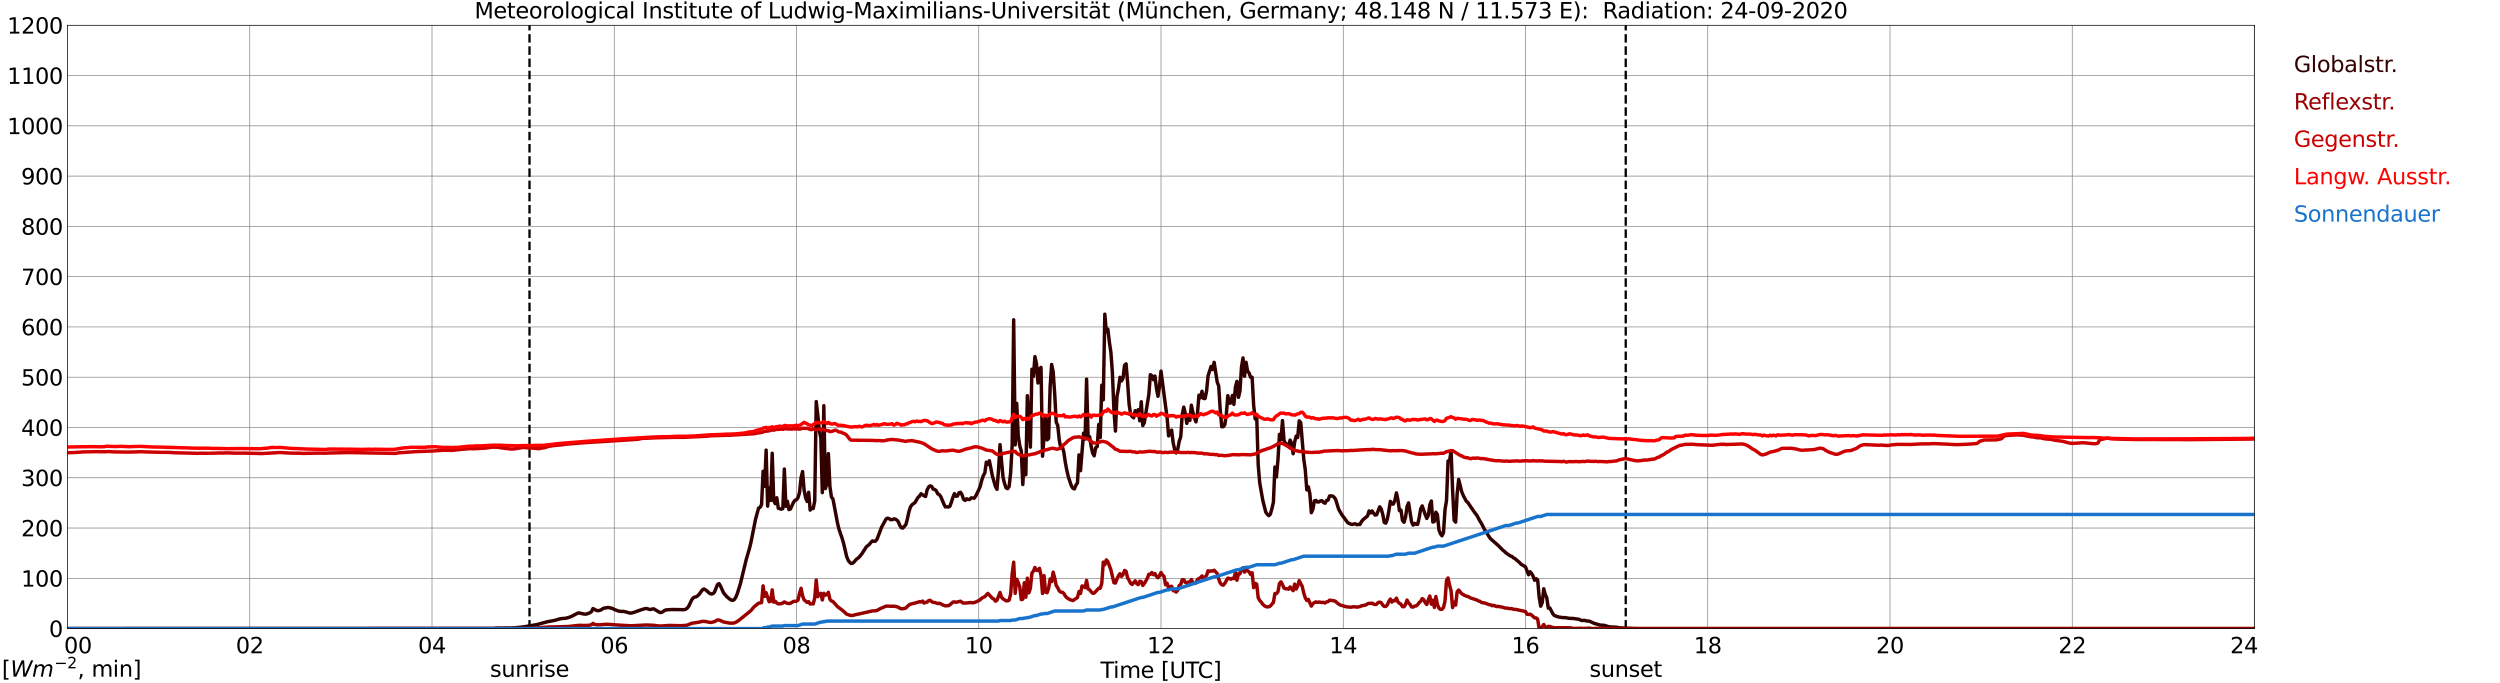 <?xml version="1.0" encoding="utf-8" standalone="no"?>
<!DOCTYPE svg PUBLIC "-//W3C//DTD SVG 1.1//EN"
  "http://www.w3.org/Graphics/SVG/1.1/DTD/svg11.dtd">
<svg xmlns:xlink="http://www.w3.org/1999/xlink" width="1085.4pt" height="296.64pt" viewBox="0 0 1085.4 296.64" xmlns="http://www.w3.org/2000/svg" version="1.1">
 <defs>
  <style type="text/css">*{stroke-linejoin: round; stroke-linecap: butt}</style>
 </defs>
 <g id="figure_1">
  <g id="patch_1">
   <path d="M 0 296.64 
L 1085.4 296.64 
L 1085.4 0 
L 0 0 
z
" style="fill: #ffffff"/>
  </g>
  <g id="axes_1">
   <g id="patch_2">
    <path d="M 29.306 272.909 
L 978.814 272.909 
L 978.814 10.976 
L 29.306 10.976 
z
" style="fill: #ffffff"/>
   </g>
   <g id="patch_3">
    <path d="M 978.814 272.909 
L 978.814 272.909 
L 978.814 10.976 
L 978.814 10.976 
z
" clip-path="url(#pa8b9cdbf1a)" style="fill: #d3d3d3; opacity: 0.25; stroke: #d3d3d3; stroke-linejoin: miter"/>
   </g>
   <g id="matplotlib.axis_1">
    <g id="xtick_1">
     <g id="line2d_1">
      <path d="M 29.306 272.909 
L 29.306 10.976 
" clip-path="url(#pa8b9cdbf1a)" style="fill: none; stroke: #808080; stroke-width: 0.3; stroke-linecap: square"/>
     </g>
     <g id="line2d_2"/>
     <g id="text_1">
      <!--    00 -->
      <g transform="translate(18.733 283.627) scale(0.095 -0.095)">
       <defs>
        <path id="DejaVuSans-20" transform="scale(0.016)"/>
        <path id="DejaVuSans-30" d="M 2034 4250 
Q 1547 4250 1301 3770 
Q 1056 3291 1056 2328 
Q 1056 1369 1301 889 
Q 1547 409 2034 409 
Q 2525 409 2770 889 
Q 3016 1369 3016 2328 
Q 3016 3291 2770 3770 
Q 2525 4250 2034 4250 
z
M 2034 4750 
Q 2819 4750 3233 4129 
Q 3647 3509 3647 2328 
Q 3647 1150 3233 529 
Q 2819 -91 2034 -91 
Q 1250 -91 836 529 
Q 422 1150 422 2328 
Q 422 3509 836 4129 
Q 1250 4750 2034 4750 
z
" transform="scale(0.016)"/>
       </defs>
       <use xlink:href="#DejaVuSans-20"/>
       <use xlink:href="#DejaVuSans-20" transform="translate(31.787 0)"/>
       <use xlink:href="#DejaVuSans-20" transform="translate(63.574 0)"/>
       <use xlink:href="#DejaVuSans-30" transform="translate(95.361 0)"/>
       <use xlink:href="#DejaVuSans-30" transform="translate(158.984 0)"/>
      </g>
     </g>
    </g>
    <g id="xtick_2">
     <g id="line2d_3">
      <path d="M 108.431 272.909 
L 108.431 10.976 
" clip-path="url(#pa8b9cdbf1a)" style="fill: none; stroke: #808080; stroke-width: 0.3; stroke-linecap: square"/>
     </g>
     <g id="line2d_4"/>
     <g id="text_2">
      <!-- 02 -->
      <g transform="translate(102.387 283.627) scale(0.095 -0.095)">
       <defs>
        <path id="DejaVuSans-32" d="M 1228 531 
L 3431 531 
L 3431 0 
L 469 0 
L 469 531 
Q 828 903 1448 1529 
Q 2069 2156 2228 2338 
Q 2531 2678 2651 2914 
Q 2772 3150 2772 3378 
Q 2772 3750 2511 3984 
Q 2250 4219 1831 4219 
Q 1534 4219 1204 4116 
Q 875 4013 500 3803 
L 500 4441 
Q 881 4594 1212 4672 
Q 1544 4750 1819 4750 
Q 2544 4750 2975 4387 
Q 3406 4025 3406 3419 
Q 3406 3131 3298 2873 
Q 3191 2616 2906 2266 
Q 2828 2175 2409 1742 
Q 1991 1309 1228 531 
z
" transform="scale(0.016)"/>
       </defs>
       <use xlink:href="#DejaVuSans-30"/>
       <use xlink:href="#DejaVuSans-32" transform="translate(63.623 0)"/>
      </g>
     </g>
    </g>
    <g id="xtick_3">
     <g id="line2d_5">
      <path d="M 187.557 272.909 
L 187.557 10.976 
" clip-path="url(#pa8b9cdbf1a)" style="fill: none; stroke: #808080; stroke-width: 0.3; stroke-linecap: square"/>
     </g>
     <g id="line2d_6"/>
     <g id="text_3">
      <!-- 04 -->
      <g transform="translate(181.513 283.627) scale(0.095 -0.095)">
       <defs>
        <path id="DejaVuSans-34" d="M 2419 4116 
L 825 1625 
L 2419 1625 
L 2419 4116 
z
M 2253 4666 
L 3047 4666 
L 3047 1625 
L 3713 1625 
L 3713 1100 
L 3047 1100 
L 3047 0 
L 2419 0 
L 2419 1100 
L 313 1100 
L 313 1709 
L 2253 4666 
z
" transform="scale(0.016)"/>
       </defs>
       <use xlink:href="#DejaVuSans-30"/>
       <use xlink:href="#DejaVuSans-34" transform="translate(63.623 0)"/>
      </g>
     </g>
    </g>
    <g id="xtick_4">
     <g id="line2d_7">
      <path d="M 266.683 272.909 
L 266.683 10.976 
" clip-path="url(#pa8b9cdbf1a)" style="fill: none; stroke: #808080; stroke-width: 0.3; stroke-linecap: square"/>
     </g>
     <g id="line2d_8"/>
     <g id="text_4">
      <!-- 06 -->
      <g transform="translate(260.638 283.627) scale(0.095 -0.095)">
       <defs>
        <path id="DejaVuSans-36" d="M 2113 2584 
Q 1688 2584 1439 2293 
Q 1191 2003 1191 1497 
Q 1191 994 1439 701 
Q 1688 409 2113 409 
Q 2538 409 2786 701 
Q 3034 994 3034 1497 
Q 3034 2003 2786 2293 
Q 2538 2584 2113 2584 
z
M 3366 4563 
L 3366 3988 
Q 3128 4100 2886 4159 
Q 2644 4219 2406 4219 
Q 1781 4219 1451 3797 
Q 1122 3375 1075 2522 
Q 1259 2794 1537 2939 
Q 1816 3084 2150 3084 
Q 2853 3084 3261 2657 
Q 3669 2231 3669 1497 
Q 3669 778 3244 343 
Q 2819 -91 2113 -91 
Q 1303 -91 875 529 
Q 447 1150 447 2328 
Q 447 3434 972 4092 
Q 1497 4750 2381 4750 
Q 2619 4750 2861 4703 
Q 3103 4656 3366 4563 
z
" transform="scale(0.016)"/>
       </defs>
       <use xlink:href="#DejaVuSans-30"/>
       <use xlink:href="#DejaVuSans-36" transform="translate(63.623 0)"/>
      </g>
     </g>
    </g>
    <g id="xtick_5">
     <g id="line2d_9">
      <path d="M 345.808 272.909 
L 345.808 10.976 
" clip-path="url(#pa8b9cdbf1a)" style="fill: none; stroke: #808080; stroke-width: 0.3; stroke-linecap: square"/>
     </g>
     <g id="line2d_10"/>
     <g id="text_5">
      <!-- 08 -->
      <g transform="translate(339.764 283.627) scale(0.095 -0.095)">
       <defs>
        <path id="DejaVuSans-38" d="M 2034 2216 
Q 1584 2216 1326 1975 
Q 1069 1734 1069 1313 
Q 1069 891 1326 650 
Q 1584 409 2034 409 
Q 2484 409 2743 651 
Q 3003 894 3003 1313 
Q 3003 1734 2745 1975 
Q 2488 2216 2034 2216 
z
M 1403 2484 
Q 997 2584 770 2862 
Q 544 3141 544 3541 
Q 544 4100 942 4425 
Q 1341 4750 2034 4750 
Q 2731 4750 3128 4425 
Q 3525 4100 3525 3541 
Q 3525 3141 3298 2862 
Q 3072 2584 2669 2484 
Q 3125 2378 3379 2068 
Q 3634 1759 3634 1313 
Q 3634 634 3220 271 
Q 2806 -91 2034 -91 
Q 1263 -91 848 271 
Q 434 634 434 1313 
Q 434 1759 690 2068 
Q 947 2378 1403 2484 
z
M 1172 3481 
Q 1172 3119 1398 2916 
Q 1625 2713 2034 2713 
Q 2441 2713 2670 2916 
Q 2900 3119 2900 3481 
Q 2900 3844 2670 4047 
Q 2441 4250 2034 4250 
Q 1625 4250 1398 4047 
Q 1172 3844 1172 3481 
z
" transform="scale(0.016)"/>
       </defs>
       <use xlink:href="#DejaVuSans-30"/>
       <use xlink:href="#DejaVuSans-38" transform="translate(63.623 0)"/>
      </g>
     </g>
    </g>
    <g id="xtick_6">
     <g id="line2d_11">
      <path d="M 424.934 272.909 
L 424.934 10.976 
" clip-path="url(#pa8b9cdbf1a)" style="fill: none; stroke: #808080; stroke-width: 0.3; stroke-linecap: square"/>
     </g>
     <g id="line2d_12"/>
     <g id="text_6">
      <!-- 10 -->
      <g transform="translate(418.89 283.627) scale(0.095 -0.095)">
       <defs>
        <path id="DejaVuSans-31" d="M 794 531 
L 1825 531 
L 1825 4091 
L 703 3866 
L 703 4441 
L 1819 4666 
L 2450 4666 
L 2450 531 
L 3481 531 
L 3481 0 
L 794 0 
L 794 531 
z
" transform="scale(0.016)"/>
       </defs>
       <use xlink:href="#DejaVuSans-31"/>
       <use xlink:href="#DejaVuSans-30" transform="translate(63.623 0)"/>
      </g>
     </g>
    </g>
    <g id="xtick_7">
     <g id="line2d_13">
      <path d="M 504.06 272.909 
L 504.06 10.976 
" clip-path="url(#pa8b9cdbf1a)" style="fill: none; stroke: #808080; stroke-width: 0.3; stroke-linecap: square"/>
     </g>
     <g id="line2d_14"/>
     <g id="text_7">
      <!-- 12 -->
      <g transform="translate(498.015 283.627) scale(0.095 -0.095)">
       <use xlink:href="#DejaVuSans-31"/>
       <use xlink:href="#DejaVuSans-32" transform="translate(63.623 0)"/>
      </g>
     </g>
    </g>
    <g id="xtick_8">
     <g id="line2d_15">
      <path d="M 583.185 272.909 
L 583.185 10.976 
" clip-path="url(#pa8b9cdbf1a)" style="fill: none; stroke: #808080; stroke-width: 0.3; stroke-linecap: square"/>
     </g>
     <g id="line2d_16"/>
     <g id="text_8">
      <!-- 14 -->
      <g transform="translate(577.141 283.627) scale(0.095 -0.095)">
       <use xlink:href="#DejaVuSans-31"/>
       <use xlink:href="#DejaVuSans-34" transform="translate(63.623 0)"/>
      </g>
     </g>
    </g>
    <g id="xtick_9">
     <g id="line2d_17">
      <path d="M 662.311 272.909 
L 662.311 10.976 
" clip-path="url(#pa8b9cdbf1a)" style="fill: none; stroke: #808080; stroke-width: 0.3; stroke-linecap: square"/>
     </g>
     <g id="line2d_18"/>
     <g id="text_9">
      <!-- 16 -->
      <g transform="translate(656.267 283.627) scale(0.095 -0.095)">
       <use xlink:href="#DejaVuSans-31"/>
       <use xlink:href="#DejaVuSans-36" transform="translate(63.623 0)"/>
      </g>
     </g>
    </g>
    <g id="xtick_10">
     <g id="line2d_19">
      <path d="M 741.437 272.909 
L 741.437 10.976 
" clip-path="url(#pa8b9cdbf1a)" style="fill: none; stroke: #808080; stroke-width: 0.3; stroke-linecap: square"/>
     </g>
     <g id="line2d_20"/>
     <g id="text_10">
      <!-- 18 -->
      <g transform="translate(735.392 283.627) scale(0.095 -0.095)">
       <use xlink:href="#DejaVuSans-31"/>
       <use xlink:href="#DejaVuSans-38" transform="translate(63.623 0)"/>
      </g>
     </g>
    </g>
    <g id="xtick_11">
     <g id="line2d_21">
      <path d="M 820.562 272.909 
L 820.562 10.976 
" clip-path="url(#pa8b9cdbf1a)" style="fill: none; stroke: #808080; stroke-width: 0.3; stroke-linecap: square"/>
     </g>
     <g id="line2d_22"/>
     <g id="text_11">
      <!-- 20 -->
      <g transform="translate(814.518 283.627) scale(0.095 -0.095)">
       <use xlink:href="#DejaVuSans-32"/>
       <use xlink:href="#DejaVuSans-30" transform="translate(63.623 0)"/>
      </g>
     </g>
    </g>
    <g id="xtick_12">
     <g id="line2d_23">
      <path d="M 899.688 272.909 
L 899.688 10.976 
" clip-path="url(#pa8b9cdbf1a)" style="fill: none; stroke: #808080; stroke-width: 0.3; stroke-linecap: square"/>
     </g>
     <g id="line2d_24"/>
     <g id="text_12">
      <!-- 22 -->
      <g transform="translate(893.644 283.627) scale(0.095 -0.095)">
       <use xlink:href="#DejaVuSans-32"/>
       <use xlink:href="#DejaVuSans-32" transform="translate(63.623 0)"/>
      </g>
     </g>
    </g>
    <g id="xtick_13">
     <g id="line2d_25">
      <path d="M 978.814 272.909 
L 978.814 10.976 
" clip-path="url(#pa8b9cdbf1a)" style="fill: none; stroke: #808080; stroke-width: 0.3; stroke-linecap: square"/>
     </g>
     <g id="line2d_26"/>
     <g id="text_13">
      <!-- 24    -->
      <g transform="translate(968.241 283.627) scale(0.095 -0.095)">
       <use xlink:href="#DejaVuSans-32"/>
       <use xlink:href="#DejaVuSans-34" transform="translate(63.623 0)"/>
       <use xlink:href="#DejaVuSans-20" transform="translate(127.246 0)"/>
       <use xlink:href="#DejaVuSans-20" transform="translate(159.033 0)"/>
       <use xlink:href="#DejaVuSans-20" transform="translate(190.82 0)"/>
      </g>
     </g>
    </g>
    <g id="text_14">
     <!-- Time [UTC] -->
     <g transform="translate(477.806 294.322) scale(0.095 -0.095)">
      <defs>
       <path id="DejaVuSans-54" d="M -19 4666 
L 3928 4666 
L 3928 4134 
L 2272 4134 
L 2272 0 
L 1638 0 
L 1638 4134 
L -19 4134 
L -19 4666 
z
" transform="scale(0.016)"/>
       <path id="DejaVuSans-69" d="M 603 3500 
L 1178 3500 
L 1178 0 
L 603 0 
L 603 3500 
z
M 603 4863 
L 1178 4863 
L 1178 4134 
L 603 4134 
L 603 4863 
z
" transform="scale(0.016)"/>
       <path id="DejaVuSans-6d" d="M 3328 2828 
Q 3544 3216 3844 3400 
Q 4144 3584 4550 3584 
Q 5097 3584 5394 3201 
Q 5691 2819 5691 2113 
L 5691 0 
L 5113 0 
L 5113 2094 
Q 5113 2597 4934 2840 
Q 4756 3084 4391 3084 
Q 3944 3084 3684 2787 
Q 3425 2491 3425 1978 
L 3425 0 
L 2847 0 
L 2847 2094 
Q 2847 2600 2669 2842 
Q 2491 3084 2119 3084 
Q 1678 3084 1418 2786 
Q 1159 2488 1159 1978 
L 1159 0 
L 581 0 
L 581 3500 
L 1159 3500 
L 1159 2956 
Q 1356 3278 1631 3431 
Q 1906 3584 2284 3584 
Q 2666 3584 2933 3390 
Q 3200 3197 3328 2828 
z
" transform="scale(0.016)"/>
       <path id="DejaVuSans-65" d="M 3597 1894 
L 3597 1613 
L 953 1613 
Q 991 1019 1311 708 
Q 1631 397 2203 397 
Q 2534 397 2845 478 
Q 3156 559 3463 722 
L 3463 178 
Q 3153 47 2828 -22 
Q 2503 -91 2169 -91 
Q 1331 -91 842 396 
Q 353 884 353 1716 
Q 353 2575 817 3079 
Q 1281 3584 2069 3584 
Q 2775 3584 3186 3129 
Q 3597 2675 3597 1894 
z
M 3022 2063 
Q 3016 2534 2758 2815 
Q 2500 3097 2075 3097 
Q 1594 3097 1305 2825 
Q 1016 2553 972 2059 
L 3022 2063 
z
" transform="scale(0.016)"/>
       <path id="DejaVuSans-5b" d="M 550 4863 
L 1875 4863 
L 1875 4416 
L 1125 4416 
L 1125 -397 
L 1875 -397 
L 1875 -844 
L 550 -844 
L 550 4863 
z
" transform="scale(0.016)"/>
       <path id="DejaVuSans-55" d="M 556 4666 
L 1191 4666 
L 1191 1831 
Q 1191 1081 1462 751 
Q 1734 422 2344 422 
Q 2950 422 3222 751 
Q 3494 1081 3494 1831 
L 3494 4666 
L 4128 4666 
L 4128 1753 
Q 4128 841 3676 375 
Q 3225 -91 2344 -91 
Q 1459 -91 1007 375 
Q 556 841 556 1753 
L 556 4666 
z
" transform="scale(0.016)"/>
       <path id="DejaVuSans-43" d="M 4122 4306 
L 4122 3641 
Q 3803 3938 3442 4084 
Q 3081 4231 2675 4231 
Q 1875 4231 1450 3742 
Q 1025 3253 1025 2328 
Q 1025 1406 1450 917 
Q 1875 428 2675 428 
Q 3081 428 3442 575 
Q 3803 722 4122 1019 
L 4122 359 
Q 3791 134 3420 21 
Q 3050 -91 2638 -91 
Q 1578 -91 968 557 
Q 359 1206 359 2328 
Q 359 3453 968 4101 
Q 1578 4750 2638 4750 
Q 3056 4750 3426 4639 
Q 3797 4528 4122 4306 
z
" transform="scale(0.016)"/>
       <path id="DejaVuSans-5d" d="M 1947 4863 
L 1947 -844 
L 622 -844 
L 622 -397 
L 1369 -397 
L 1369 4416 
L 622 4416 
L 622 4863 
L 1947 4863 
z
" transform="scale(0.016)"/>
      </defs>
      <use xlink:href="#DejaVuSans-54"/>
      <use xlink:href="#DejaVuSans-69" transform="translate(57.959 0)"/>
      <use xlink:href="#DejaVuSans-6d" transform="translate(85.742 0)"/>
      <use xlink:href="#DejaVuSans-65" transform="translate(183.154 0)"/>
      <use xlink:href="#DejaVuSans-20" transform="translate(244.678 0)"/>
      <use xlink:href="#DejaVuSans-5b" transform="translate(276.465 0)"/>
      <use xlink:href="#DejaVuSans-55" transform="translate(315.479 0)"/>
      <use xlink:href="#DejaVuSans-54" transform="translate(388.672 0)"/>
      <use xlink:href="#DejaVuSans-43" transform="translate(443.881 0)"/>
      <use xlink:href="#DejaVuSans-5d" transform="translate(513.705 0)"/>
     </g>
    </g>
   </g>
   <g id="matplotlib.axis_2">
    <g id="ytick_1">
     <g id="line2d_27">
      <path d="M 29.306 272.909 
L 978.814 272.909 
" clip-path="url(#pa8b9cdbf1a)" style="fill: none; stroke: #808080; stroke-width: 0.3; stroke-linecap: square"/>
     </g>
     <g id="line2d_28"/>
     <g id="text_15">
      <!-- 0 -->
      <g transform="translate(21.261 276.518) scale(0.095 -0.095)">
       <use xlink:href="#DejaVuSans-30"/>
      </g>
     </g>
    </g>
    <g id="ytick_2">
     <g id="line2d_29">
      <path d="M 29.306 251.081 
L 978.814 251.081 
" clip-path="url(#pa8b9cdbf1a)" style="fill: none; stroke: #808080; stroke-width: 0.3; stroke-linecap: square"/>
     </g>
     <g id="line2d_30"/>
     <g id="text_16">
      <!-- 100 -->
      <g transform="translate(9.173 254.69) scale(0.095 -0.095)">
       <use xlink:href="#DejaVuSans-31"/>
       <use xlink:href="#DejaVuSans-30" transform="translate(63.623 0)"/>
       <use xlink:href="#DejaVuSans-30" transform="translate(127.246 0)"/>
      </g>
     </g>
    </g>
    <g id="ytick_3">
     <g id="line2d_31">
      <path d="M 29.306 229.253 
L 978.814 229.253 
" clip-path="url(#pa8b9cdbf1a)" style="fill: none; stroke: #808080; stroke-width: 0.3; stroke-linecap: square"/>
     </g>
     <g id="line2d_32"/>
     <g id="text_17">
      <!-- 200 -->
      <g transform="translate(9.173 232.863) scale(0.095 -0.095)">
       <use xlink:href="#DejaVuSans-32"/>
       <use xlink:href="#DejaVuSans-30" transform="translate(63.623 0)"/>
       <use xlink:href="#DejaVuSans-30" transform="translate(127.246 0)"/>
      </g>
     </g>
    </g>
    <g id="ytick_4">
     <g id="line2d_33">
      <path d="M 29.306 207.426 
L 978.814 207.426 
" clip-path="url(#pa8b9cdbf1a)" style="fill: none; stroke: #808080; stroke-width: 0.3; stroke-linecap: square"/>
     </g>
     <g id="line2d_34"/>
     <g id="text_18">
      <!-- 300 -->
      <g transform="translate(9.173 211.035) scale(0.095 -0.095)">
       <defs>
        <path id="DejaVuSans-33" d="M 2597 2516 
Q 3050 2419 3304 2112 
Q 3559 1806 3559 1356 
Q 3559 666 3084 287 
Q 2609 -91 1734 -91 
Q 1441 -91 1130 -33 
Q 819 25 488 141 
L 488 750 
Q 750 597 1062 519 
Q 1375 441 1716 441 
Q 2309 441 2620 675 
Q 2931 909 2931 1356 
Q 2931 1769 2642 2001 
Q 2353 2234 1838 2234 
L 1294 2234 
L 1294 2753 
L 1863 2753 
Q 2328 2753 2575 2939 
Q 2822 3125 2822 3475 
Q 2822 3834 2567 4026 
Q 2313 4219 1838 4219 
Q 1578 4219 1281 4162 
Q 984 4106 628 3988 
L 628 4550 
Q 988 4650 1302 4700 
Q 1616 4750 1894 4750 
Q 2613 4750 3031 4423 
Q 3450 4097 3450 3541 
Q 3450 3153 3228 2886 
Q 3006 2619 2597 2516 
z
" transform="scale(0.016)"/>
       </defs>
       <use xlink:href="#DejaVuSans-33"/>
       <use xlink:href="#DejaVuSans-30" transform="translate(63.623 0)"/>
       <use xlink:href="#DejaVuSans-30" transform="translate(127.246 0)"/>
      </g>
     </g>
    </g>
    <g id="ytick_5">
     <g id="line2d_35">
      <path d="M 29.306 185.598 
L 978.814 185.598 
" clip-path="url(#pa8b9cdbf1a)" style="fill: none; stroke: #808080; stroke-width: 0.3; stroke-linecap: square"/>
     </g>
     <g id="line2d_36"/>
     <g id="text_19">
      <!-- 400 -->
      <g transform="translate(9.173 189.207) scale(0.095 -0.095)">
       <use xlink:href="#DejaVuSans-34"/>
       <use xlink:href="#DejaVuSans-30" transform="translate(63.623 0)"/>
       <use xlink:href="#DejaVuSans-30" transform="translate(127.246 0)"/>
      </g>
     </g>
    </g>
    <g id="ytick_6">
     <g id="line2d_37">
      <path d="M 29.306 163.77 
L 978.814 163.77 
" clip-path="url(#pa8b9cdbf1a)" style="fill: none; stroke: #808080; stroke-width: 0.3; stroke-linecap: square"/>
     </g>
     <g id="line2d_38"/>
     <g id="text_20">
      <!-- 500 -->
      <g transform="translate(9.173 167.379) scale(0.095 -0.095)">
       <defs>
        <path id="DejaVuSans-35" d="M 691 4666 
L 3169 4666 
L 3169 4134 
L 1269 4134 
L 1269 2991 
Q 1406 3038 1543 3061 
Q 1681 3084 1819 3084 
Q 2600 3084 3056 2656 
Q 3513 2228 3513 1497 
Q 3513 744 3044 326 
Q 2575 -91 1722 -91 
Q 1428 -91 1123 -41 
Q 819 9 494 109 
L 494 744 
Q 775 591 1075 516 
Q 1375 441 1709 441 
Q 2250 441 2565 725 
Q 2881 1009 2881 1497 
Q 2881 1984 2565 2268 
Q 2250 2553 1709 2553 
Q 1456 2553 1204 2497 
Q 953 2441 691 2322 
L 691 4666 
z
" transform="scale(0.016)"/>
       </defs>
       <use xlink:href="#DejaVuSans-35"/>
       <use xlink:href="#DejaVuSans-30" transform="translate(63.623 0)"/>
       <use xlink:href="#DejaVuSans-30" transform="translate(127.246 0)"/>
      </g>
     </g>
    </g>
    <g id="ytick_7">
     <g id="line2d_39">
      <path d="M 29.306 141.942 
L 978.814 141.942 
" clip-path="url(#pa8b9cdbf1a)" style="fill: none; stroke: #808080; stroke-width: 0.3; stroke-linecap: square"/>
     </g>
     <g id="line2d_40"/>
     <g id="text_21">
      <!-- 600 -->
      <g transform="translate(9.173 145.551) scale(0.095 -0.095)">
       <use xlink:href="#DejaVuSans-36"/>
       <use xlink:href="#DejaVuSans-30" transform="translate(63.623 0)"/>
       <use xlink:href="#DejaVuSans-30" transform="translate(127.246 0)"/>
      </g>
     </g>
    </g>
    <g id="ytick_8">
     <g id="line2d_41">
      <path d="M 29.306 120.114 
L 978.814 120.114 
" clip-path="url(#pa8b9cdbf1a)" style="fill: none; stroke: #808080; stroke-width: 0.3; stroke-linecap: square"/>
     </g>
     <g id="line2d_42"/>
     <g id="text_22">
      <!-- 700 -->
      <g transform="translate(9.173 123.724) scale(0.095 -0.095)">
       <defs>
        <path id="DejaVuSans-37" d="M 525 4666 
L 3525 4666 
L 3525 4397 
L 1831 0 
L 1172 0 
L 2766 4134 
L 525 4134 
L 525 4666 
z
" transform="scale(0.016)"/>
       </defs>
       <use xlink:href="#DejaVuSans-37"/>
       <use xlink:href="#DejaVuSans-30" transform="translate(63.623 0)"/>
       <use xlink:href="#DejaVuSans-30" transform="translate(127.246 0)"/>
      </g>
     </g>
    </g>
    <g id="ytick_9">
     <g id="line2d_43">
      <path d="M 29.306 98.287 
L 978.814 98.287 
" clip-path="url(#pa8b9cdbf1a)" style="fill: none; stroke: #808080; stroke-width: 0.3; stroke-linecap: square"/>
     </g>
     <g id="line2d_44"/>
     <g id="text_23">
      <!-- 800 -->
      <g transform="translate(9.173 101.896) scale(0.095 -0.095)">
       <use xlink:href="#DejaVuSans-38"/>
       <use xlink:href="#DejaVuSans-30" transform="translate(63.623 0)"/>
       <use xlink:href="#DejaVuSans-30" transform="translate(127.246 0)"/>
      </g>
     </g>
    </g>
    <g id="ytick_10">
     <g id="line2d_45">
      <path d="M 29.306 76.459 
L 978.814 76.459 
" clip-path="url(#pa8b9cdbf1a)" style="fill: none; stroke: #808080; stroke-width: 0.3; stroke-linecap: square"/>
     </g>
     <g id="line2d_46"/>
     <g id="text_24">
      <!-- 900 -->
      <g transform="translate(9.173 80.068) scale(0.095 -0.095)">
       <defs>
        <path id="DejaVuSans-39" d="M 703 97 
L 703 672 
Q 941 559 1184 500 
Q 1428 441 1663 441 
Q 2288 441 2617 861 
Q 2947 1281 2994 2138 
Q 2813 1869 2534 1725 
Q 2256 1581 1919 1581 
Q 1219 1581 811 2004 
Q 403 2428 403 3163 
Q 403 3881 828 4315 
Q 1253 4750 1959 4750 
Q 2769 4750 3195 4129 
Q 3622 3509 3622 2328 
Q 3622 1225 3098 567 
Q 2575 -91 1691 -91 
Q 1453 -91 1209 -44 
Q 966 3 703 97 
z
M 1959 2075 
Q 2384 2075 2632 2365 
Q 2881 2656 2881 3163 
Q 2881 3666 2632 3958 
Q 2384 4250 1959 4250 
Q 1534 4250 1286 3958 
Q 1038 3666 1038 3163 
Q 1038 2656 1286 2365 
Q 1534 2075 1959 2075 
z
" transform="scale(0.016)"/>
       </defs>
       <use xlink:href="#DejaVuSans-39"/>
       <use xlink:href="#DejaVuSans-30" transform="translate(63.623 0)"/>
       <use xlink:href="#DejaVuSans-30" transform="translate(127.246 0)"/>
      </g>
     </g>
    </g>
    <g id="ytick_11">
     <g id="line2d_47">
      <path d="M 29.306 54.631 
L 978.814 54.631 
" clip-path="url(#pa8b9cdbf1a)" style="fill: none; stroke: #808080; stroke-width: 0.3; stroke-linecap: square"/>
     </g>
     <g id="line2d_48"/>
     <g id="text_25">
      <!-- 1000 -->
      <g transform="translate(3.128 58.24) scale(0.095 -0.095)">
       <use xlink:href="#DejaVuSans-31"/>
       <use xlink:href="#DejaVuSans-30" transform="translate(63.623 0)"/>
       <use xlink:href="#DejaVuSans-30" transform="translate(127.246 0)"/>
       <use xlink:href="#DejaVuSans-30" transform="translate(190.869 0)"/>
      </g>
     </g>
    </g>
    <g id="ytick_12">
     <g id="line2d_49">
      <path d="M 29.306 32.803 
L 978.814 32.803 
" clip-path="url(#pa8b9cdbf1a)" style="fill: none; stroke: #808080; stroke-width: 0.3; stroke-linecap: square"/>
     </g>
     <g id="line2d_50"/>
     <g id="text_26">
      <!-- 1100 -->
      <g transform="translate(3.128 36.413) scale(0.095 -0.095)">
       <use xlink:href="#DejaVuSans-31"/>
       <use xlink:href="#DejaVuSans-31" transform="translate(63.623 0)"/>
       <use xlink:href="#DejaVuSans-30" transform="translate(127.246 0)"/>
       <use xlink:href="#DejaVuSans-30" transform="translate(190.869 0)"/>
      </g>
     </g>
    </g>
    <g id="ytick_13">
     <g id="line2d_51">
      <path d="M 29.306 10.976 
L 978.814 10.976 
" clip-path="url(#pa8b9cdbf1a)" style="fill: none; stroke: #808080; stroke-width: 0.3; stroke-linecap: square"/>
     </g>
     <g id="line2d_52"/>
     <g id="text_27">
      <!-- 1200 -->
      <g transform="translate(3.128 14.585) scale(0.095 -0.095)">
       <use xlink:href="#DejaVuSans-31"/>
       <use xlink:href="#DejaVuSans-32" transform="translate(63.623 0)"/>
       <use xlink:href="#DejaVuSans-30" transform="translate(127.246 0)"/>
       <use xlink:href="#DejaVuSans-30" transform="translate(190.869 0)"/>
      </g>
     </g>
    </g>
   </g>
   <g id="line2d_53">
    <path d="M 229.889 272.909 
L 229.889 10.976 
" clip-path="url(#pa8b9cdbf1a)" style="fill: none; stroke-dasharray: 3.7,1.6; stroke-dashoffset: 0; stroke: #000000"/>
   </g>
   <g id="line2d_54">
    <path d="M 705.83 272.909 
L 705.83 10.976 
" clip-path="url(#pa8b9cdbf1a)" style="fill: none; stroke-dasharray: 3.7,1.6; stroke-dashoffset: 0; stroke: #000000"/>
   </g>
   <g id="line2d_55">
    <path d="M 29.306 272.909 
L 214.592 272.909 
L 215.251 272.747 
L 222.504 272.664 
L 224.482 272.457 
L 227.12 272.188 
L 228.439 271.983 
L 233.054 271.176 
L 237.67 269.936 
L 240.967 269.316 
L 242.945 268.716 
L 244.264 268.511 
L 245.583 268.428 
L 246.901 268.076 
L 248.22 267.581 
L 250.858 266.175 
L 251.517 266.133 
L 253.495 266.587 
L 254.155 266.649 
L 254.814 266.546 
L 256.133 266.009 
L 256.792 265.555 
L 257.451 264.21 
L 258.77 264.933 
L 259.43 265.121 
L 260.089 265.079 
L 260.748 264.891 
L 262.067 264.066 
L 264.045 263.735 
L 266.023 264.191 
L 266.683 264.603 
L 268.661 265.326 
L 269.98 265.472 
L 270.639 265.431 
L 271.958 265.741 
L 273.277 266.133 
L 273.936 266.195 
L 275.255 265.865 
L 277.233 265.14 
L 278.552 264.686 
L 279.87 264.293 
L 280.53 264.191 
L 281.189 264.293 
L 281.849 264.582 
L 282.508 264.603 
L 283.167 264.396 
L 283.827 264.335 
L 286.464 265.906 
L 287.124 265.926 
L 287.783 265.594 
L 288.442 265.099 
L 289.102 264.811 
L 291.739 264.623 
L 297.014 264.706 
L 297.674 264.501 
L 298.333 264.066 
L 298.992 263.239 
L 300.311 260.469 
L 300.971 259.581 
L 301.63 259.229 
L 302.289 259.105 
L 302.949 258.629 
L 303.608 257.948 
L 304.927 256.128 
L 305.586 255.715 
L 306.246 256.025 
L 306.905 256.521 
L 307.564 257.182 
L 308.224 257.68 
L 308.883 257.885 
L 309.543 257.76 
L 310.202 257.038 
L 311.521 253.751 
L 312.18 253.38 
L 312.839 254.495 
L 314.158 257.431 
L 315.477 258.981 
L 316.796 260.098 
L 317.455 260.511 
L 318.114 260.677 
L 318.774 260.345 
L 319.433 259.354 
L 320.093 257.76 
L 321.411 253.545 
L 324.049 242.673 
L 325.368 238.187 
L 326.027 235.479 
L 328.005 225.536 
L 329.324 220.658 
L 329.983 220.265 
L 330.643 219.13 
L 331.302 204.618 
L 331.961 211.171 
L 332.621 195.42 
L 333.28 219.749 
L 333.94 211.769 
L 334.599 217.268 
L 335.258 196.784 
L 335.918 217.351 
L 336.577 218.673 
L 337.236 216.111 
L 337.896 220.658 
L 339.215 221.072 
L 339.874 220.804 
L 340.533 203.647 
L 341.193 219.811 
L 341.852 217.641 
L 342.512 221.236 
L 343.171 220.989 
L 344.49 218.095 
L 345.149 217.185 
L 345.808 216.98 
L 346.468 216.05 
L 347.127 213.817 
L 347.787 207.43 
L 348.446 204.743 
L 349.105 212.721 
L 349.765 216.172 
L 350.424 217.682 
L 351.083 213.714 
L 351.743 221.465 
L 352.402 220.596 
L 353.062 220.782 
L 353.721 217.516 
L 354.38 174.356 
L 355.04 180.021 
L 355.699 186.925 
L 356.359 190.088 
L 357.018 213.878 
L 357.677 176.114 
L 358.337 212.142 
L 358.996 210.095 
L 359.655 196.95 
L 360.315 211.232 
L 360.974 215.82 
L 361.634 216.606 
L 363.612 227.149 
L 364.271 229.814 
L 365.59 233.638 
L 366.249 235.913 
L 367.568 241.536 
L 368.227 243.251 
L 368.887 244.118 
L 369.546 244.657 
L 370.206 244.511 
L 370.865 243.932 
L 371.524 243.127 
L 372.184 242.507 
L 372.843 242.073 
L 374.162 240.481 
L 376.14 237.402 
L 377.459 236.325 
L 378.118 235.479 
L 378.777 234.839 
L 379.437 235.025 
L 380.096 234.942 
L 380.756 234.156 
L 382.734 228.906 
L 384.712 225.289 
L 385.371 224.977 
L 386.031 225.185 
L 386.69 225.641 
L 387.349 225.619 
L 388.009 225.309 
L 388.668 225.37 
L 389.328 225.743 
L 389.987 226.488 
L 390.646 228.057 
L 391.306 229.111 
L 391.965 229.277 
L 393.284 227.769 
L 393.943 225.35 
L 394.603 222.229 
L 395.262 220.162 
L 395.921 219.191 
L 397.24 218.198 
L 398.559 215.945 
L 399.218 215.388 
L 399.878 214.375 
L 401.196 215.264 
L 401.856 215.552 
L 402.515 212.721 
L 403.175 211.418 
L 403.834 210.944 
L 404.493 211.191 
L 405.153 212.37 
L 405.812 212.494 
L 406.471 213.031 
L 407.131 214.415 
L 407.79 214.747 
L 408.45 215.593 
L 409.768 218.798 
L 410.428 220.079 
L 411.087 220.018 
L 411.746 220.142 
L 412.406 219.791 
L 413.065 218.012 
L 413.725 215.862 
L 414.384 214.312 
L 415.043 215.469 
L 415.703 215.325 
L 416.362 213.941 
L 417.022 213.753 
L 417.681 214.829 
L 418.34 216.792 
L 419 217.268 
L 419.659 216.545 
L 420.318 216.855 
L 420.978 216.875 
L 421.637 216.172 
L 422.297 216.172 
L 422.956 216.296 
L 423.615 215.388 
L 424.934 212.679 
L 425.593 211.066 
L 426.253 208.443 
L 426.912 206.5 
L 427.572 205.341 
L 428.231 200.65 
L 428.89 201.641 
L 429.55 200.05 
L 430.869 206.686 
L 432.187 211.254 
L 432.847 212.452 
L 433.506 204.245 
L 434.165 193.021 
L 435.484 207.305 
L 436.144 209.931 
L 436.803 211.833 
L 437.462 212.142 
L 438.122 211.232 
L 438.781 205.197 
L 439.44 193.353 
L 440.1 138.845 
L 440.759 193.146 
L 441.419 175.123 
L 442.078 189.197 
L 442.737 193.539 
L 443.397 195.791 
L 444.056 210.364 
L 444.716 198.976 
L 445.375 206.107 
L 446.034 171.794 
L 447.353 194.117 
L 448.012 160.321 
L 448.672 163.401 
L 449.331 154.823 
L 449.991 157.925 
L 450.65 166.276 
L 451.309 160.158 
L 451.969 159.516 
L 452.628 198.066 
L 453.947 181.344 
L 454.606 190.976 
L 455.266 190.356 
L 455.925 167.909 
L 456.584 158.234 
L 457.244 161.439 
L 457.903 170.988 
L 458.563 183.245 
L 459.222 184.692 
L 459.881 191.018 
L 460.541 194.407 
L 461.2 193.89 
L 461.859 196.267 
L 462.519 200.772 
L 463.178 204.204 
L 463.838 207.037 
L 465.156 210.964 
L 465.816 211.998 
L 466.475 212.267 
L 467.134 210.612 
L 467.794 209.683 
L 468.453 197.507 
L 469.113 204.35 
L 470.431 188.04 
L 471.091 190.603 
L 471.75 164.602 
L 472.409 189.983 
L 473.069 189.612 
L 473.728 193.683 
L 474.388 196.721 
L 475.047 197.9 
L 475.706 194.386 
L 476.366 193.912 
L 477.025 184.279 
L 477.685 189.963 
L 478.344 167.225 
L 479.003 173.592 
L 479.663 136.407 
L 480.322 144.075 
L 480.981 142.896 
L 481.641 148.519 
L 482.3 152.88 
L 482.96 161.893 
L 483.619 178.098 
L 484.278 187.152 
L 484.938 172.165 
L 485.597 168.734 
L 486.256 163.816 
L 486.916 165.366 
L 487.575 164.145 
L 488.235 158.606 
L 488.894 157.966 
L 489.553 165.861 
L 490.213 175.474 
L 490.872 179.896 
L 491.532 180.826 
L 492.191 181.405 
L 492.85 178.305 
L 493.51 179.091 
L 494.169 177.871 
L 494.828 182.686 
L 495.488 174.439 
L 496.147 184.753 
L 496.807 183.535 
L 498.785 171.257 
L 499.444 162.679 
L 500.103 163.133 
L 500.763 164.87 
L 501.422 163.277 
L 502.082 168.548 
L 502.741 172.043 
L 503.4 167.804 
L 504.06 161.129 
L 506.038 176.321 
L 506.697 181.158 
L 507.357 189.26 
L 508.016 188.372 
L 508.675 186.739 
L 509.335 192.155 
L 509.994 195.193 
L 510.654 196.64 
L 511.313 195.069 
L 511.972 191.596 
L 512.632 189.673 
L 513.291 179.813 
L 513.95 176.755 
L 514.61 179.503 
L 515.269 183.804 
L 515.929 180.145 
L 516.588 182.542 
L 517.247 175.928 
L 517.907 179.111 
L 518.566 181.488 
L 519.226 183.162 
L 519.885 179.484 
L 520.544 171.567 
L 521.204 172.724 
L 521.863 169.871 
L 522.522 172.992 
L 523.182 173.034 
L 523.841 169.851 
L 524.501 163.113 
L 525.819 159.081 
L 526.479 160.446 
L 527.138 157.324 
L 528.457 165.841 
L 529.116 167.618 
L 529.776 178.037 
L 530.435 185.27 
L 531.094 185.251 
L 531.754 184.423 
L 532.413 179.938 
L 533.073 171.794 
L 533.732 175.059 
L 534.391 174.935 
L 535.051 171.691 
L 535.71 175.577 
L 536.369 168.053 
L 537.029 165.573 
L 537.688 172.516 
L 538.348 169.707 
L 539.007 159.35 
L 539.666 155.401 
L 540.326 163.34 
L 540.985 157.283 
L 541.644 161.129 
L 542.304 161.934 
L 542.963 163.774 
L 543.623 163.794 
L 544.282 175.906 
L 544.941 181.88 
L 545.601 180.372 
L 546.26 201.807 
L 546.919 209.641 
L 548.238 217.143 
L 549.557 222.373 
L 550.216 223.303 
L 550.876 223.884 
L 551.535 223.242 
L 552.195 220.906 
L 552.854 218.075 
L 553.513 202.778 
L 554.173 207.057 
L 554.832 199.679 
L 555.491 188.577 
L 556.151 190.852 
L 556.81 182.605 
L 557.47 191.264 
L 558.129 192.548 
L 559.448 193.331 
L 560.107 191.079 
L 560.766 192.484 
L 561.426 196.992 
L 562.085 191.906 
L 562.745 189.343 
L 563.404 189.922 
L 564.063 182.686 
L 564.723 183.452 
L 566.042 199.306 
L 566.701 204.06 
L 567.36 212.679 
L 568.02 211.376 
L 568.679 214.293 
L 569.338 222.581 
L 569.998 221.072 
L 570.657 217.455 
L 571.317 217.268 
L 571.976 217.951 
L 572.635 217.909 
L 573.295 217.455 
L 573.954 217.392 
L 574.613 218.156 
L 575.273 218.488 
L 575.932 217.289 
L 576.592 217.124 
L 577.251 215.325 
L 577.91 215.284 
L 578.57 215.388 
L 579.229 215.862 
L 579.889 216.855 
L 581.207 221.133 
L 582.526 223.408 
L 585.164 226.964 
L 586.482 227.583 
L 587.142 227.686 
L 587.801 227.479 
L 588.46 227.418 
L 589.12 227.81 
L 589.779 227.666 
L 590.439 227.686 
L 591.098 226.446 
L 591.757 225.641 
L 593.736 224.006 
L 594.395 221.836 
L 595.054 222.705 
L 595.714 221.836 
L 596.373 222.849 
L 597.032 223.613 
L 597.692 223.469 
L 599.011 220.038 
L 599.67 220.989 
L 600.329 223.303 
L 600.989 226.817 
L 601.648 227.127 
L 602.307 225.433 
L 602.967 221.919 
L 603.626 217.661 
L 604.286 218.839 
L 604.945 218.82 
L 605.604 217.207 
L 606.264 214.002 
L 606.923 216.999 
L 607.582 221.712 
L 608.242 221.465 
L 608.901 225.97 
L 609.561 226.756 
L 610.22 224.606 
L 610.879 219.976 
L 611.539 218.344 
L 612.858 226.632 
L 613.517 227.976 
L 614.176 227.232 
L 614.836 227.625 
L 615.495 227.645 
L 616.154 224.731 
L 616.814 220.906 
L 617.473 219.645 
L 618.792 223.491 
L 619.451 225.082 
L 620.111 223.718 
L 620.77 219.21 
L 621.429 217.516 
L 622.089 226.654 
L 622.748 226.405 
L 623.408 222.373 
L 624.067 223.427 
L 624.726 230.043 
L 625.386 231.737 
L 626.045 232.626 
L 626.705 231.22 
L 627.364 221.258 
L 628.023 217.268 
L 628.683 200.153 
L 629.342 200.174 
L 630.001 195.628 
L 630.661 212.865 
L 631.32 225.909 
L 631.98 226.693 
L 632.639 214.395 
L 633.298 208.152 
L 634.617 213.465 
L 635.276 215.098 
L 636.595 217.599 
L 637.255 218.136 
L 639.892 222.044 
L 641.211 223.779 
L 642.53 226.219 
L 643.189 227.252 
L 644.508 229.897 
L 645.167 230.766 
L 646.486 232.999 
L 647.145 233.907 
L 650.442 236.801 
L 652.42 238.807 
L 653.08 239.322 
L 653.739 239.984 
L 655.717 241.37 
L 656.377 241.555 
L 657.036 242.156 
L 657.695 242.507 
L 659.674 244.181 
L 660.333 244.926 
L 662.311 246.104 
L 663.63 249.536 
L 664.289 248.233 
L 664.949 248.977 
L 665.608 250.114 
L 666.267 251.932 
L 666.927 251.249 
L 667.586 251.766 
L 668.246 259.208 
L 668.905 263.178 
L 669.564 261.668 
L 670.224 255.612 
L 670.883 258.07 
L 671.542 259.498 
L 672.202 264.025 
L 672.861 263.942 
L 674.18 266.463 
L 674.839 267.249 
L 676.817 267.91 
L 678.796 268.179 
L 679.455 268.137 
L 681.433 268.469 
L 682.752 268.489 
L 685.389 268.84 
L 686.708 269.399 
L 688.027 269.336 
L 688.686 269.584 
L 690.005 269.667 
L 691.983 270.578 
L 694.621 271.363 
L 696.599 271.507 
L 698.577 272.147 
L 699.896 272.23 
L 701.874 272.313 
L 702.533 272.498 
L 705.83 272.747 
L 706.49 272.747 
L 707.149 272.872 
L 707.808 272.789 
L 709.127 272.891 
L 709.786 272.83 
L 711.105 272.909 
L 978.154 272.909 
L 978.154 272.909 
" clip-path="url(#pa8b9cdbf1a)" style="fill: none; stroke: #330000; stroke-width: 1.5; stroke-linecap: square"/>
   </g>
   <g id="line2d_56">
    <path d="M 29.306 272.909 
L 230.417 272.8 
L 236.351 272.346 
L 237.67 272.241 
L 241.626 272.138 
L 244.264 272.075 
L 246.901 271.994 
L 248.22 271.828 
L 251.517 271.477 
L 253.495 271.56 
L 254.814 271.538 
L 256.133 271.414 
L 256.792 271.228 
L 257.451 270.65 
L 258.111 271.104 
L 259.43 271.27 
L 260.748 271.228 
L 262.726 271.062 
L 264.045 271.062 
L 266.683 271.228 
L 268.661 271.394 
L 273.936 271.684 
L 280.53 271.352 
L 283.827 271.477 
L 285.805 271.745 
L 287.124 271.787 
L 290.42 271.538 
L 295.696 271.643 
L 297.674 271.518 
L 298.333 271.414 
L 299.652 270.877 
L 300.311 270.608 
L 301.63 270.423 
L 303.608 270.091 
L 304.927 269.761 
L 306.246 269.822 
L 307.564 270.091 
L 308.224 270.215 
L 308.883 270.215 
L 310.202 269.886 
L 311.521 269.161 
L 312.18 269.183 
L 314.158 270.03 
L 316.796 270.525 
L 318.114 270.547 
L 318.774 270.442 
L 319.433 270.196 
L 320.752 269.368 
L 326.027 265.09 
L 327.346 263.499 
L 329.324 261.886 
L 330.643 261.637 
L 331.302 254.362 
L 331.961 258.908 
L 332.621 257.339 
L 333.94 261.266 
L 334.599 261.059 
L 335.258 256.097 
L 335.918 261.432 
L 336.577 261.017 
L 337.236 261.825 
L 337.896 262.176 
L 339.215 262.093 
L 339.874 261.783 
L 340.533 261.327 
L 341.193 261.7 
L 341.852 261.927 
L 342.512 262.03 
L 343.171 261.905 
L 344.49 261.122 
L 345.808 260.997 
L 346.468 260.522 
L 347.127 257.586 
L 347.787 255.416 
L 348.446 258.681 
L 349.105 260.419 
L 350.424 261.534 
L 351.083 261.244 
L 351.743 262.237 
L 352.402 262.113 
L 353.062 262.215 
L 353.721 259.653 
L 354.38 251.86 
L 355.04 259.055 
L 355.699 258.103 
L 356.359 257.586 
L 357.018 260.48 
L 357.677 257.586 
L 358.337 258.372 
L 358.996 258.145 
L 359.655 257.151 
L 360.315 260.19 
L 360.974 260.914 
L 361.634 261.161 
L 363.612 263.394 
L 364.93 264.346 
L 366.249 265.4 
L 367.568 266.618 
L 368.887 267.094 
L 369.546 267.218 
L 370.206 267.199 
L 371.524 266.847 
L 373.502 266.433 
L 378.777 265.234 
L 380.096 265.193 
L 380.756 265.027 
L 382.074 264.282 
L 384.712 263.147 
L 386.031 263.167 
L 387.349 263.228 
L 388.009 263.167 
L 389.328 263.394 
L 389.987 263.643 
L 390.646 264.055 
L 391.306 264.304 
L 391.965 264.304 
L 393.284 263.973 
L 394.603 262.672 
L 395.262 262.32 
L 396.581 261.969 
L 397.24 261.844 
L 397.899 261.595 
L 398.559 261.513 
L 399.218 261.183 
L 399.878 261.368 
L 400.537 260.956 
L 401.196 261.844 
L 401.856 261.513 
L 402.515 261.41 
L 403.175 260.77 
L 403.834 260.624 
L 404.493 261.183 
L 405.153 261.534 
L 405.812 261.576 
L 407.131 262.03 
L 407.79 261.905 
L 408.45 262.135 
L 409.109 262.547 
L 410.428 263.043 
L 411.746 262.94 
L 412.406 262.589 
L 413.725 261.41 
L 414.384 261.307 
L 415.043 261.493 
L 417.022 261.017 
L 417.681 261.534 
L 418.34 261.864 
L 419.659 261.783 
L 421.637 261.595 
L 422.297 261.742 
L 423.615 261.39 
L 424.934 260.749 
L 425.593 260.336 
L 426.253 259.694 
L 427.572 259.033 
L 428.89 257.649 
L 430.869 259.777 
L 431.528 260.109 
L 432.187 261.017 
L 432.847 260.624 
L 434.165 257.215 
L 434.825 259.323 
L 435.484 260.004 
L 436.803 260.851 
L 437.462 260.851 
L 438.122 260.563 
L 438.781 257.979 
L 439.44 249.173 
L 440.1 244.09 
L 440.759 257.586 
L 441.419 251.509 
L 442.078 252.936 
L 442.737 254.774 
L 443.397 260.336 
L 444.056 260.129 
L 444.716 253.017 
L 445.375 259.282 
L 446.034 251.033 
L 446.694 257.4 
L 447.353 255.394 
L 448.012 248.802 
L 448.672 247.953 
L 449.331 246.362 
L 449.991 247.602 
L 450.65 247.685 
L 451.309 246.735 
L 451.969 249.815 
L 452.628 257.669 
L 453.287 249.937 
L 453.947 257.049 
L 454.606 257.317 
L 455.266 255.416 
L 455.925 251.365 
L 456.584 252.522 
L 457.244 248.409 
L 457.903 250.93 
L 458.563 254.196 
L 459.222 255.148 
L 459.881 256.553 
L 460.541 257.09 
L 461.2 257.11 
L 461.859 257.627 
L 462.519 258.764 
L 463.178 259.509 
L 464.497 260.336 
L 465.816 260.749 
L 467.794 259.426 
L 468.453 256.841 
L 469.113 257.669 
L 469.772 254.403 
L 470.431 254.547 
L 471.091 255.126 
L 471.75 252.004 
L 472.409 255.726 
L 473.069 256.036 
L 473.728 256.924 
L 474.388 257.566 
L 475.047 257.503 
L 477.025 255.394 
L 477.685 255.394 
L 478.344 253.205 
L 479.003 244.048 
L 479.663 245.183 
L 480.322 243.077 
L 480.981 243.819 
L 482.3 247.375 
L 483.619 252.976 
L 484.278 253.142 
L 484.938 251.343 
L 485.597 249.979 
L 486.256 249.071 
L 486.916 250.247 
L 487.575 249.464 
L 488.235 247.665 
L 488.894 248.058 
L 489.553 250.889 
L 490.213 251.943 
L 490.872 253.288 
L 491.532 253.742 
L 492.85 252.17 
L 493.51 253.39 
L 494.169 253.825 
L 494.828 252.336 
L 495.488 252.502 
L 496.147 254.196 
L 496.807 253.39 
L 498.125 251.074 
L 498.785 249.317 
L 499.444 249.381 
L 500.103 248.573 
L 500.763 249.505 
L 501.422 249.007 
L 502.082 250.208 
L 502.741 250.847 
L 503.4 249.979 
L 504.06 248.573 
L 504.719 249.608 
L 505.379 250.228 
L 506.038 253.886 
L 506.697 253.246 
L 507.357 255.189 
L 508.016 254.733 
L 508.675 254.528 
L 509.335 256.448 
L 509.994 256.531 
L 510.654 257.049 
L 511.313 256.304 
L 511.972 254.196 
L 512.632 253.72 
L 513.291 251.675 
L 513.95 251.675 
L 514.61 252.853 
L 515.269 253.183 
L 515.929 252.666 
L 516.588 252.771 
L 517.247 251.611 
L 517.907 252.976 
L 518.566 253.266 
L 519.226 253.1 
L 519.885 251.572 
L 521.204 250.765 
L 521.863 250.042 
L 522.522 251.262 
L 523.841 249.815 
L 524.501 247.789 
L 525.16 248.078 
L 525.819 247.851 
L 526.479 247.953 
L 527.138 247.582 
L 528.457 248.988 
L 529.116 251.406 
L 529.776 253.122 
L 530.435 253.866 
L 531.094 254.071 
L 531.754 253.266 
L 533.073 251.013 
L 533.732 251.138 
L 534.391 251.467 
L 535.051 251.074 
L 535.71 251.221 
L 536.369 248.595 
L 537.029 251.924 
L 537.688 249.112 
L 538.348 249.132 
L 539.007 247.106 
L 539.666 246.506 
L 540.326 248.409 
L 540.985 246.818 
L 541.644 247.87 
L 542.304 248.243 
L 542.963 249.4 
L 543.623 248.678 
L 544.282 255.126 
L 544.941 253.266 
L 545.601 253.598 
L 546.26 259.528 
L 546.919 260.707 
L 547.579 261.432 
L 548.238 262.34 
L 548.898 262.96 
L 549.557 263.374 
L 550.216 263.499 
L 550.876 263.436 
L 551.535 263.084 
L 552.854 261.554 
L 553.513 257.69 
L 554.173 257.752 
L 554.832 256.924 
L 555.491 253.327 
L 556.151 252.605 
L 556.81 253.803 
L 557.47 255.333 
L 558.129 255.623 
L 558.788 255.602 
L 559.448 255.829 
L 560.107 254.816 
L 560.766 255.726 
L 561.426 256.429 
L 562.085 253.598 
L 562.745 255.746 
L 563.404 254.381 
L 564.063 252.087 
L 565.382 254.611 
L 566.042 257.483 
L 566.701 259.592 
L 567.36 260.707 
L 568.02 260.231 
L 569.338 263.147 
L 569.998 262.093 
L 570.657 261.617 
L 571.317 261.307 
L 571.976 261.554 
L 572.635 261.368 
L 573.954 261.595 
L 574.613 261.493 
L 575.273 261.803 
L 575.932 261.327 
L 576.592 261.203 
L 577.251 260.563 
L 579.229 260.851 
L 579.889 261.122 
L 580.548 261.803 
L 581.867 262.672 
L 584.504 263.436 
L 586.482 263.621 
L 587.801 263.394 
L 589.12 263.601 
L 590.439 263.353 
L 591.098 263.043 
L 593.076 262.63 
L 593.736 262.135 
L 594.395 261.927 
L 595.054 262.01 
L 595.714 261.844 
L 596.373 262.298 
L 597.032 262.445 
L 597.692 262.298 
L 598.351 261.576 
L 599.011 261.41 
L 599.67 261.659 
L 600.329 262.713 
L 600.989 263.291 
L 601.648 263.291 
L 602.307 262.63 
L 602.967 261.122 
L 603.626 260.068 
L 604.286 261.39 
L 604.945 260.729 
L 605.604 260.832 
L 606.264 259.694 
L 606.923 261.327 
L 607.582 261.927 
L 608.242 262.32 
L 608.901 263.374 
L 609.561 263.416 
L 610.22 262.423 
L 610.879 260.522 
L 611.539 261.761 
L 612.198 262.423 
L 612.858 263.518 
L 613.517 263.58 
L 614.176 263.126 
L 614.836 263.084 
L 615.495 262.525 
L 616.154 261.617 
L 616.814 261.059 
L 617.473 259.902 
L 618.133 260.356 
L 618.792 261.678 
L 619.451 262.445 
L 620.111 260.419 
L 620.77 258.764 
L 621.429 262.32 
L 622.089 260.583 
L 622.748 263.726 
L 623.408 258.991 
L 624.067 262.445 
L 624.726 264.014 
L 625.386 264.573 
L 626.045 264.512 
L 626.705 263.767 
L 627.364 260.956 
L 628.023 251.943 
L 628.683 250.93 
L 629.342 254.03 
L 630.001 256.531 
L 630.661 263.787 
L 631.32 261.432 
L 631.98 262.713 
L 632.639 256.924 
L 633.298 256.18 
L 634.617 257.771 
L 635.936 258.516 
L 636.595 258.806 
L 637.255 258.95 
L 638.573 259.653 
L 641.211 260.5 
L 641.87 260.914 
L 642.53 261.059 
L 643.189 261.554 
L 643.848 261.72 
L 644.508 261.761 
L 646.486 262.506 
L 647.145 262.567 
L 647.805 262.982 
L 648.464 262.816 
L 649.783 263.353 
L 650.442 263.228 
L 651.102 263.436 
L 651.761 263.499 
L 653.739 264.036 
L 654.399 264.014 
L 655.058 264.221 
L 656.377 264.263 
L 657.036 264.512 
L 658.355 264.634 
L 660.992 265.215 
L 662.311 265.524 
L 662.97 266.681 
L 663.63 266.784 
L 664.289 266.64 
L 664.949 267.033 
L 666.267 268.253 
L 666.927 268.273 
L 667.586 268.81 
L 668.246 272.8 
L 668.905 272.902 
L 669.564 272.138 
L 670.224 271.145 
L 670.883 272.116 
L 671.542 272.573 
L 672.202 271.916 
L 672.861 272.014 
L 674.18 272.424 
L 674.839 272.551 
L 679.455 272.538 
L 682.092 272.573 
L 682.752 272.841 
L 686.708 272.754 
L 687.368 272.883 
L 688.027 272.778 
L 688.686 272.8 
L 690.005 272.697 
L 691.324 272.902 
L 692.643 272.828 
L 711.765 272.909 
L 978.154 272.909 
L 978.154 272.909 
" clip-path="url(#pa8b9cdbf1a)" style="fill: none; stroke: #990000; stroke-width: 1.5; stroke-linecap: square"/>
   </g>
   <g id="line2d_57">
    <path d="M 29.306 196.544 
L 31.943 196.492 
L 33.921 196.352 
L 36.559 196.175 
L 39.197 196.162 
L 40.515 196.093 
L 45.79 196.132 
L 47.109 196.045 
L 49.087 196.165 
L 51.725 196.243 
L 55.681 196.272 
L 57 196.248 
L 58.978 196.208 
L 60.956 196.108 
L 63.594 196.219 
L 70.187 196.383 
L 72.825 196.387 
L 74.144 196.451 
L 75.462 196.553 
L 86.013 196.824 
L 86.672 196.745 
L 88.65 196.789 
L 89.969 196.78 
L 92.606 196.769 
L 95.244 196.658 
L 97.222 196.712 
L 97.881 196.608 
L 102.497 196.745 
L 105.794 196.717 
L 113.707 196.915 
L 121.619 196.464 
L 126.235 196.73 
L 130.191 196.765 
L 131.51 196.859 
L 132.829 196.813 
L 136.125 196.763 
L 138.104 196.721 
L 141.4 196.774 
L 142.719 196.686 
L 151.291 196.481 
L 171.732 196.854 
L 173.051 196.608 
L 181.623 196.012 
L 187.557 195.826 
L 188.876 195.73 
L 190.854 195.588 
L 192.832 195.477 
L 196.129 195.553 
L 200.085 195.123 
L 204.042 194.785 
L 205.36 194.851 
L 210.635 194.569 
L 213.932 194.137 
L 215.91 194.187 
L 218.548 194.56 
L 221.845 194.962 
L 223.164 194.905 
L 227.12 194.263 
L 232.395 194.656 
L 233.714 194.813 
L 236.351 194.381 
L 238.329 193.777 
L 240.308 193.458 
L 243.604 193.168 
L 245.583 192.866 
L 254.155 192.17 
L 258.111 191.915 
L 260.089 191.812 
L 271.958 191.053 
L 274.595 190.88 
L 277.233 190.686 
L 278.552 190.35 
L 282.508 190.188 
L 285.145 190.066 
L 293.058 189.863 
L 297.014 189.865 
L 299.652 189.749 
L 300.971 189.669 
L 306.905 189.415 
L 308.224 189.219 
L 315.477 188.977 
L 316.796 188.97 
L 327.346 188.313 
L 328.665 188.047 
L 330.643 187.767 
L 331.961 187.327 
L 332.621 187.196 
L 333.28 187.187 
L 333.94 186.964 
L 334.599 186.91 
L 335.258 186.635 
L 335.918 186.781 
L 337.236 186.379 
L 337.896 186.449 
L 339.215 186.266 
L 339.874 186.436 
L 340.533 186.159 
L 343.83 186.327 
L 344.49 186.095 
L 345.149 186.261 
L 345.808 186.141 
L 347.127 186.34 
L 348.446 185.954 
L 349.765 185.991 
L 350.424 185.899 
L 351.743 186.458 
L 352.402 186.554 
L 353.062 186.213 
L 354.38 186.547 
L 355.699 186.218 
L 356.359 186.737 
L 357.018 186.366 
L 357.677 186.608 
L 358.337 186.674 
L 358.996 186.973 
L 359.655 186.993 
L 360.315 187.405 
L 361.634 187.176 
L 362.293 186.809 
L 362.952 186.79 
L 364.271 187.562 
L 364.93 187.586 
L 366.909 188.398 
L 367.568 188.905 
L 368.887 190.649 
L 369.546 191.096 
L 377.459 191.194 
L 378.777 191.194 
L 380.756 191.321 
L 381.415 191.251 
L 383.393 191.419 
L 384.712 191.175 
L 385.371 190.972 
L 387.349 190.793 
L 389.987 191.044 
L 393.284 191.642 
L 393.943 191.45 
L 395.921 191.301 
L 399.218 191.963 
L 400.537 192.362 
L 401.196 192.65 
L 404.493 194.835 
L 406.471 195.713 
L 407.131 195.924 
L 407.79 195.957 
L 409.109 195.7 
L 410.428 195.791 
L 413.725 195.44 
L 415.703 195.89 
L 416.362 195.938 
L 417.681 195.599 
L 419 195.058 
L 420.978 194.597 
L 422.297 194.263 
L 422.956 194.012 
L 424.275 194.017 
L 426.253 194.543 
L 428.231 195.394 
L 430.869 195.767 
L 432.187 196.883 
L 432.847 197.223 
L 433.506 197.365 
L 436.803 196.59 
L 438.122 196.32 
L 439.44 196.021 
L 440.1 196.062 
L 440.759 195.933 
L 441.419 196.795 
L 442.078 197.23 
L 443.397 197.791 
L 444.056 197.889 
L 446.034 197.54 
L 446.694 197.516 
L 448.672 197.084 
L 449.331 197.011 
L 451.969 195.977 
L 453.947 195.344 
L 454.606 195.211 
L 455.925 194.811 
L 456.584 194.65 
L 457.244 194.63 
L 458.563 194.955 
L 459.222 194.988 
L 460.541 194.473 
L 461.859 193.017 
L 462.519 192.522 
L 463.838 191.229 
L 465.816 190.057 
L 466.475 189.845 
L 468.453 189.673 
L 469.772 190.02 
L 471.091 190.273 
L 471.75 190.385 
L 472.409 190.633 
L 474.388 192.089 
L 475.706 192.463 
L 478.344 191.659 
L 479.003 191.64 
L 480.322 191.991 
L 480.981 192.325 
L 483.619 194.412 
L 484.278 195.08 
L 484.938 195.18 
L 486.256 195.929 
L 487.575 195.933 
L 489.553 195.999 
L 490.872 195.907 
L 491.532 196.16 
L 492.85 196.23 
L 493.51 196.49 
L 494.828 196.193 
L 496.147 196.267 
L 498.785 195.944 
L 499.444 195.909 
L 500.103 196.055 
L 501.422 196.025 
L 502.082 196.293 
L 504.06 196.311 
L 504.719 196.49 
L 505.379 196.475 
L 506.038 196.341 
L 506.697 196.468 
L 507.357 196.448 
L 508.016 196.287 
L 511.972 196.333 
L 512.632 196.49 
L 515.269 196.459 
L 515.929 196.374 
L 516.588 196.571 
L 517.247 196.424 
L 519.226 196.557 
L 519.885 196.728 
L 521.863 196.726 
L 522.522 196.983 
L 524.501 197.077 
L 525.16 197.236 
L 527.138 197.304 
L 527.797 197.455 
L 528.457 197.341 
L 529.116 197.773 
L 529.776 197.651 
L 530.435 197.679 
L 531.754 197.872 
L 533.073 197.743 
L 534.391 197.548 
L 535.051 197.38 
L 537.688 197.463 
L 538.348 197.472 
L 539.007 197.339 
L 542.963 197.474 
L 544.941 197.097 
L 547.579 195.769 
L 548.238 195.473 
L 549.557 195.102 
L 550.216 194.794 
L 551.535 194.436 
L 552.854 193.822 
L 554.832 192.644 
L 555.491 192.432 
L 556.151 192.397 
L 557.47 192.816 
L 558.788 193.622 
L 559.448 194.017 
L 560.107 194.543 
L 562.085 195.56 
L 563.404 195.776 
L 564.063 195.992 
L 566.042 196.038 
L 566.701 196.309 
L 569.338 196.451 
L 571.317 196.335 
L 572.635 196.333 
L 573.295 196.171 
L 573.954 196.145 
L 574.613 195.9 
L 575.932 195.813 
L 577.251 195.759 
L 580.548 195.601 
L 582.526 195.719 
L 584.504 195.667 
L 585.164 195.687 
L 586.482 195.542 
L 587.142 195.601 
L 590.439 195.363 
L 594.395 195.18 
L 595.054 195.217 
L 595.714 195.064 
L 597.692 195.226 
L 599.011 195.215 
L 603.626 195.743 
L 604.286 195.654 
L 606.264 195.678 
L 607.582 195.617 
L 608.901 195.621 
L 610.22 195.831 
L 612.858 196.599 
L 614.176 196.883 
L 614.836 197.105 
L 616.154 197.171 
L 616.814 197.23 
L 618.133 197.171 
L 621.429 197.038 
L 622.089 196.97 
L 623.408 197.049 
L 624.067 196.915 
L 624.726 196.922 
L 625.386 196.778 
L 626.705 196.802 
L 628.023 196.108 
L 630.001 195.669 
L 630.661 195.66 
L 633.958 197.719 
L 634.617 197.887 
L 635.276 198.363 
L 636.595 198.738 
L 637.255 198.721 
L 637.914 199.037 
L 638.573 199.153 
L 639.233 198.919 
L 639.892 198.882 
L 640.552 199.015 
L 641.211 198.806 
L 642.53 199.02 
L 643.189 199.151 
L 643.848 199.065 
L 647.145 199.685 
L 649.783 200.087 
L 650.442 199.978 
L 652.42 200.166 
L 653.08 200.233 
L 654.399 200.153 
L 655.058 200.292 
L 657.036 200.17 
L 658.355 200.115 
L 659.014 200.098 
L 659.674 200.222 
L 660.333 200.203 
L 660.992 200.063 
L 661.652 200.109 
L 662.311 200.011 
L 663.63 200.12 
L 664.949 200.148 
L 665.608 199.947 
L 666.267 200.12 
L 666.927 200.083 
L 667.586 200.174 
L 668.246 200.037 
L 668.905 200.148 
L 669.564 200.052 
L 670.224 200.22 
L 677.477 200.38 
L 678.136 200.471 
L 678.796 200.262 
L 680.114 200.626 
L 681.433 200.353 
L 682.092 200.462 
L 684.73 200.362 
L 685.389 200.482 
L 687.368 200.329 
L 688.027 200.388 
L 689.346 200.17 
L 690.664 200.312 
L 691.324 200.286 
L 691.983 200.371 
L 692.643 200.24 
L 693.961 200.428 
L 694.621 200.345 
L 697.918 200.526 
L 698.577 200.36 
L 699.236 200.393 
L 701.874 200.087 
L 703.193 199.594 
L 705.83 199.074 
L 707.808 199.541 
L 709.786 199.954 
L 711.105 200.102 
L 712.424 199.958 
L 713.743 199.753 
L 715.062 199.742 
L 717.699 199.317 
L 718.358 199.295 
L 719.677 198.559 
L 720.337 198.452 
L 720.996 197.952 
L 722.315 197.352 
L 723.633 196.326 
L 724.293 196.101 
L 725.612 195.158 
L 728.909 193.539 
L 729.568 193.31 
L 730.227 193.27 
L 731.546 192.934 
L 734.843 192.88 
L 736.821 193.061 
L 743.415 193.327 
L 747.371 192.847 
L 748.031 192.954 
L 748.69 192.842 
L 749.349 193.061 
L 750.009 192.947 
L 752.646 192.91 
L 754.624 192.799 
L 756.602 192.753 
L 757.921 193.115 
L 759.24 193.779 
L 760.559 194.726 
L 761.878 195.438 
L 764.515 197.339 
L 765.174 197.505 
L 766.493 197.228 
L 768.471 196.313 
L 770.449 195.892 
L 772.428 195.267 
L 773.087 194.899 
L 773.746 194.663 
L 777.703 194.608 
L 779.681 194.918 
L 781.659 195.412 
L 782.318 195.497 
L 787.593 195.187 
L 790.231 194.552 
L 791.55 194.796 
L 792.868 195.669 
L 794.187 196.352 
L 796.825 197.225 
L 797.484 197.234 
L 798.143 197.094 
L 800.781 195.933 
L 802.1 195.693 
L 803.419 195.654 
L 806.056 194.634 
L 807.375 193.696 
L 808.034 193.347 
L 809.353 193.043 
L 815.947 193.303 
L 816.606 193.22 
L 818.584 193.39 
L 819.903 193.41 
L 821.222 193.155 
L 823.859 192.925 
L 829.794 192.973 
L 831.112 192.886 
L 833.75 192.738 
L 837.706 192.692 
L 839.684 192.589 
L 846.278 192.877 
L 847.597 192.967 
L 849.575 193.045 
L 853.531 192.89 
L 856.169 192.731 
L 858.147 192.561 
L 858.806 192.227 
L 859.466 191.611 
L 861.444 191.033 
L 866.719 190.978 
L 868.697 190.564 
L 869.357 190.155 
L 870.016 189.326 
L 871.335 189.079 
L 872.653 188.964 
L 875.95 188.815 
L 878.588 189.016 
L 880.566 189.424 
L 881.885 189.682 
L 882.544 189.682 
L 884.522 190.066 
L 885.841 190.088 
L 887.819 190.529 
L 890.457 190.756 
L 891.775 191.061 
L 895.732 191.646 
L 898.369 192.356 
L 899.688 192.498 
L 902.326 192.358 
L 904.304 192.212 
L 906.282 192.364 
L 908.26 192.594 
L 909.579 192.666 
L 910.238 192.574 
L 910.898 192.288 
L 911.557 190.991 
L 914.854 190.206 
L 916.832 190.518 
L 921.448 190.701 
L 923.426 190.723 
L 926.063 190.786 
L 951.779 190.858 
L 955.735 190.826 
L 958.373 190.804 
L 978.154 190.599 
L 978.154 190.599 
" clip-path="url(#pa8b9cdbf1a)" style="fill: none; stroke: #cc0000; stroke-width: 1.5; stroke-linecap: square"/>
   </g>
   <g id="line2d_58">
    <path d="M 29.306 194.065 
L 31.943 194.032 
L 35.9 193.96 
L 41.175 193.912 
L 43.153 193.986 
L 45.131 193.96 
L 46.45 193.718 
L 49.087 193.851 
L 50.406 193.879 
L 52.384 193.772 
L 56.34 193.96 
L 57.659 193.868 
L 60.956 193.792 
L 66.231 194.069 
L 70.187 194.13 
L 84.034 194.558 
L 86.013 194.591 
L 90.628 194.584 
L 91.947 194.691 
L 93.266 194.661 
L 97.881 194.77 
L 99.2 194.789 
L 104.475 194.722 
L 107.772 194.774 
L 113.047 194.837 
L 115.025 194.602 
L 115.685 194.632 
L 117.663 194.294 
L 118.322 194.242 
L 119.641 194.314 
L 121.619 194.252 
L 126.235 194.663 
L 133.488 194.962 
L 139.422 195.102 
L 141.4 195.161 
L 142.719 194.949 
L 153.929 195.045 
L 157.226 195.11 
L 160.523 195.014 
L 161.182 195.099 
L 162.501 195.021 
L 167.776 195.119 
L 169.094 195.099 
L 171.073 195.136 
L 172.391 194.885 
L 173.71 194.696 
L 175.688 194.394 
L 177.007 194.359 
L 178.326 194.194 
L 184.26 194.215 
L 185.579 194.054 
L 188.876 193.932 
L 190.195 194.08 
L 192.832 194.257 
L 194.81 194.237 
L 196.129 194.314 
L 198.767 194.239 
L 203.382 193.733 
L 204.701 193.72 
L 207.339 193.545 
L 207.998 193.615 
L 214.592 193.264 
L 215.91 193.299 
L 217.229 193.296 
L 220.526 193.443 
L 224.482 193.558 
L 227.779 193.434 
L 231.076 193.416 
L 232.395 193.375 
L 236.351 193.327 
L 237.67 193.137 
L 240.967 192.768 
L 242.286 192.594 
L 246.901 192.209 
L 255.473 191.531 
L 269.98 190.535 
L 280.53 189.902 
L 286.464 189.629 
L 291.08 189.564 
L 292.399 189.49 
L 294.377 189.407 
L 296.355 189.418 
L 298.992 189.387 
L 301.63 189.274 
L 308.224 188.765 
L 309.543 188.756 
L 314.158 188.566 
L 315.477 188.481 
L 316.796 188.475 
L 318.774 188.403 
L 320.093 188.304 
L 322.73 188.042 
L 324.049 187.855 
L 324.708 187.621 
L 326.027 187.46 
L 326.686 187.503 
L 328.005 187.017 
L 328.665 186.746 
L 329.324 186.665 
L 330.643 186.257 
L 331.302 185.862 
L 332.621 185.541 
L 333.28 186.069 
L 333.94 185.661 
L 334.599 185.587 
L 335.258 185.27 
L 335.918 185.707 
L 336.577 185.393 
L 338.555 185.008 
L 339.215 185.128 
L 339.874 185.113 
L 340.533 184.753 
L 341.193 184.753 
L 341.852 184.943 
L 343.171 184.895 
L 344.49 184.936 
L 345.808 184.591 
L 346.468 184.882 
L 347.127 184.666 
L 347.787 184.323 
L 349.105 183.371 
L 351.083 184.364 
L 352.402 184.963 
L 353.062 184.271 
L 353.721 183.998 
L 354.38 183.323 
L 355.04 183.607 
L 355.699 183.531 
L 356.359 183.596 
L 357.018 183.472 
L 357.677 183.031 
L 358.996 183.913 
L 359.655 183.376 
L 360.315 183.891 
L 360.974 184.111 
L 361.634 184.076 
L 362.293 183.854 
L 362.952 184.083 
L 363.612 184.578 
L 364.271 184.648 
L 364.93 184.589 
L 365.59 184.779 
L 366.249 184.714 
L 366.909 184.947 
L 369.546 185.432 
L 371.524 185.19 
L 372.184 185.366 
L 372.843 185.083 
L 373.502 185.163 
L 374.162 185.373 
L 374.821 185.159 
L 375.481 184.777 
L 376.14 184.607 
L 376.799 184.751 
L 378.118 184.738 
L 379.437 184.275 
L 380.096 184.594 
L 380.756 184.314 
L 381.415 184.657 
L 384.053 183.939 
L 384.712 184.21 
L 386.031 184.19 
L 387.349 183.952 
L 388.009 184.589 
L 388.668 184.397 
L 389.328 183.801 
L 390.646 184.188 
L 391.306 184.591 
L 391.965 184.413 
L 392.624 184.445 
L 393.284 184.076 
L 393.943 183.987 
L 394.603 183.559 
L 395.262 183.387 
L 395.921 183.074 
L 396.581 182.902 
L 397.24 183.112 
L 397.899 182.789 
L 398.559 182.93 
L 399.878 183.057 
L 401.196 182.5 
L 402.515 182.649 
L 403.834 183.513 
L 404.493 183.902 
L 405.153 183.795 
L 406.471 183.208 
L 407.79 183.411 
L 408.45 183.679 
L 409.109 183.793 
L 409.768 184.288 
L 410.428 184.504 
L 411.746 184.635 
L 412.406 184.513 
L 413.065 184.528 
L 413.725 184.153 
L 415.703 183.86 
L 416.362 183.908 
L 417.022 183.749 
L 417.681 184.002 
L 418.34 183.705 
L 419.659 183.48 
L 420.318 183.692 
L 420.978 183.539 
L 421.637 183.987 
L 422.297 183.638 
L 423.615 183.223 
L 424.275 183.205 
L 426.253 182.513 
L 426.912 182.437 
L 427.572 182.734 
L 428.231 182.145 
L 429.55 181.771 
L 430.209 181.887 
L 430.869 182.125 
L 431.528 182.538 
L 432.187 182.518 
L 432.847 182.941 
L 433.506 183.144 
L 434.165 182.553 
L 435.484 183.147 
L 436.144 182.83 
L 436.803 183.216 
L 437.462 183.253 
L 438.781 183.018 
L 440.1 179.94 
L 440.759 181.278 
L 441.419 180.796 
L 442.737 180.75 
L 443.397 181.234 
L 444.056 182.18 
L 444.716 181.723 
L 445.375 182.127 
L 446.034 181.584 
L 446.694 181.972 
L 448.012 180.396 
L 448.672 180.3 
L 449.331 179.938 
L 449.991 179.778 
L 450.65 179.761 
L 451.309 179.379 
L 451.969 179.523 
L 452.628 180.623 
L 453.287 180.281 
L 453.947 180.254 
L 454.606 180.619 
L 455.266 180.372 
L 455.925 179.744 
L 456.584 179.458 
L 457.244 179.477 
L 457.903 179.818 
L 458.563 180.32 
L 459.222 180.56 
L 459.881 180.387 
L 460.541 180.521 
L 461.2 180.475 
L 461.859 180.097 
L 462.519 181.027 
L 463.178 180.822 
L 463.838 181.038 
L 464.497 181.082 
L 465.816 180.817 
L 466.475 180.73 
L 467.134 180.772 
L 467.794 181.025 
L 468.453 180.599 
L 469.113 181.01 
L 469.772 180.636 
L 470.431 179.953 
L 471.091 180.184 
L 471.75 180.276 
L 472.409 179.907 
L 473.069 180.139 
L 473.728 181.112 
L 474.388 180.287 
L 475.047 180.217 
L 475.706 180.411 
L 477.025 180.285 
L 477.685 179.923 
L 478.344 180.001 
L 479.003 178.927 
L 479.663 178.397 
L 480.322 178.576 
L 480.981 177.587 
L 482.3 178.881 
L 482.96 179.196 
L 483.619 178.99 
L 484.278 179.536 
L 484.938 178.932 
L 485.597 179.261 
L 486.256 179.434 
L 486.916 179.811 
L 488.235 179.215 
L 488.894 179.469 
L 489.553 179.545 
L 490.213 179.831 
L 490.872 179.412 
L 491.532 179.955 
L 492.191 180.206 
L 492.85 180.128 
L 493.51 180.387 
L 494.169 180.3 
L 494.828 179.595 
L 495.488 180.385 
L 496.147 180.765 
L 496.807 180.37 
L 497.466 180.942 
L 498.125 180.337 
L 498.785 179.947 
L 499.444 180.449 
L 500.103 180.614 
L 500.763 180.019 
L 501.422 180.005 
L 502.082 180.708 
L 502.741 180.213 
L 503.4 180.069 
L 504.06 179.383 
L 505.379 179.835 
L 506.038 180.427 
L 506.697 180.261 
L 507.357 180.78 
L 508.016 180.411 
L 508.675 180.499 
L 509.335 180.403 
L 509.994 180.628 
L 510.654 181.114 
L 511.313 180.761 
L 511.972 180.831 
L 513.95 180.593 
L 514.61 180.721 
L 515.269 180.337 
L 515.929 180.106 
L 516.588 180.468 
L 517.247 180.527 
L 517.907 181.025 
L 518.566 180.665 
L 519.226 180.682 
L 519.885 180.811 
L 520.544 180.287 
L 521.204 179.589 
L 522.522 180.097 
L 523.182 179.757 
L 523.841 179.639 
L 525.819 178.604 
L 526.479 178.515 
L 527.138 178.825 
L 527.797 179.266 
L 528.457 178.903 
L 529.116 180.141 
L 530.435 180.42 
L 531.094 180.981 
L 531.754 181.357 
L 533.073 180.752 
L 533.732 180.278 
L 534.391 180.04 
L 535.051 179.355 
L 535.71 180.054 
L 536.369 180.217 
L 537.688 180.099 
L 539.007 179.355 
L 539.666 179.51 
L 540.326 179.218 
L 540.985 179.676 
L 541.644 179.955 
L 542.304 179.711 
L 542.963 179.656 
L 543.623 179.172 
L 544.941 180.189 
L 545.601 179.857 
L 546.26 180.756 
L 548.898 182.005 
L 549.557 182.038 
L 550.216 181.793 
L 551.535 182.219 
L 552.195 182.304 
L 552.854 182.206 
L 553.513 181.186 
L 554.173 180.538 
L 554.832 180.222 
L 555.491 179.637 
L 556.151 179.314 
L 556.81 179.407 
L 557.47 179.338 
L 558.129 179.689 
L 559.448 179.591 
L 560.107 179.785 
L 560.766 180.11 
L 561.426 180.099 
L 562.085 180.265 
L 563.404 179.696 
L 564.063 179.56 
L 564.723 179.023 
L 565.382 178.973 
L 566.042 179.604 
L 566.701 180.641 
L 567.36 181.097 
L 568.02 181.018 
L 568.679 181.156 
L 569.338 181.527 
L 569.998 181.287 
L 570.657 181.621 
L 571.317 181.826 
L 571.976 181.808 
L 572.635 182.051 
L 573.954 181.656 
L 575.273 181.523 
L 575.932 181.551 
L 576.592 181.35 
L 577.251 181.455 
L 578.57 181.383 
L 580.548 181.754 
L 581.867 181.422 
L 582.526 181.499 
L 583.185 181.263 
L 584.504 181.178 
L 585.164 181.405 
L 585.823 181.798 
L 586.482 182.396 
L 587.142 182.393 
L 587.801 182.596 
L 588.46 182.564 
L 589.779 182.02 
L 590.439 182.548 
L 591.757 182.051 
L 592.417 182.077 
L 594.395 181.435 
L 595.054 181.843 
L 595.714 182.083 
L 596.373 182.068 
L 597.032 181.662 
L 598.351 181.998 
L 599.011 181.863 
L 601.648 182.164 
L 602.307 181.915 
L 602.967 181.828 
L 603.626 181.501 
L 604.286 181.433 
L 604.945 181.752 
L 606.264 181.127 
L 607.582 181.313 
L 608.242 181.974 
L 608.901 182.04 
L 609.561 182.631 
L 610.22 182.725 
L 610.879 182.252 
L 612.198 182.441 
L 613.517 182.042 
L 614.176 182.206 
L 614.836 182.099 
L 615.495 182.411 
L 616.154 182.206 
L 618.792 181.865 
L 619.451 182.271 
L 620.111 182.173 
L 620.77 181.695 
L 621.429 181.846 
L 622.748 182.989 
L 623.408 182.435 
L 624.067 182.426 
L 624.726 182.762 
L 626.045 182.992 
L 626.705 182.952 
L 627.364 182.586 
L 628.023 181.575 
L 628.683 181.426 
L 630.001 180.911 
L 630.661 181.293 
L 631.32 181.424 
L 631.98 182.007 
L 632.639 181.603 
L 635.936 182.046 
L 636.595 182.035 
L 637.255 182.228 
L 637.914 182.562 
L 638.573 182.472 
L 639.233 182.073 
L 639.892 182.223 
L 640.552 182.252 
L 641.211 182.476 
L 642.53 182.339 
L 643.189 182.572 
L 643.848 182.529 
L 645.167 183.197 
L 645.827 183.393 
L 646.486 183.721 
L 647.145 183.707 
L 648.464 184.033 
L 650.442 184 
L 651.102 184.214 
L 651.761 184.231 
L 652.42 184.478 
L 653.08 184.399 
L 653.739 184.565 
L 655.058 184.543 
L 655.717 184.712 
L 657.695 184.901 
L 658.355 184.757 
L 659.014 184.781 
L 659.674 185.072 
L 660.992 184.932 
L 664.289 185.661 
L 664.949 185.615 
L 665.608 185.334 
L 666.267 185.858 
L 668.905 186.442 
L 669.564 186.659 
L 670.224 187.137 
L 671.542 187.145 
L 672.202 187.429 
L 673.521 187.608 
L 674.18 187.355 
L 678.136 188.462 
L 678.796 188.252 
L 679.455 188.684 
L 680.114 188.699 
L 680.774 188.575 
L 681.433 188.304 
L 683.411 188.828 
L 684.73 188.848 
L 686.049 189.167 
L 686.708 189.125 
L 687.368 188.817 
L 688.027 189.103 
L 689.346 188.78 
L 690.005 189.239 
L 691.983 189.706 
L 692.643 189.636 
L 693.961 189.948 
L 695.939 189.741 
L 698.577 190.334 
L 704.511 190.55 
L 705.83 190.454 
L 706.49 190.629 
L 707.149 190.509 
L 708.468 190.723 
L 710.446 190.9 
L 711.765 191.096 
L 713.083 191.229 
L 713.743 191.197 
L 714.402 191.328 
L 717.04 191.332 
L 718.358 191.397 
L 719.018 191.133 
L 720.337 190.948 
L 720.996 190.284 
L 721.655 189.985 
L 725.612 190.177 
L 726.93 190.068 
L 727.59 189.439 
L 728.249 189.501 
L 728.909 189.363 
L 729.568 189.463 
L 730.227 189.322 
L 730.887 189.354 
L 731.546 188.924 
L 732.865 188.977 
L 734.184 188.699 
L 736.821 188.99 
L 739.459 189.055 
L 741.437 189.073 
L 742.756 188.907 
L 745.393 189.007 
L 746.052 188.859 
L 746.712 188.846 
L 747.371 188.671 
L 751.987 188.424 
L 752.646 188.488 
L 753.306 188.394 
L 753.965 188.418 
L 755.284 188.621 
L 755.943 188.379 
L 756.602 188.267 
L 757.921 188.464 
L 759.899 188.468 
L 761.218 188.706 
L 761.878 188.536 
L 763.196 188.791 
L 764.515 188.883 
L 765.174 189.256 
L 765.834 188.896 
L 766.493 189.125 
L 767.812 189.33 
L 768.471 188.935 
L 769.131 189.241 
L 769.79 188.922 
L 771.109 189.247 
L 771.768 188.769 
L 773.087 188.966 
L 775.725 188.804 
L 776.384 188.673 
L 778.362 188.942 
L 779.021 188.728 
L 782.318 188.737 
L 784.296 188.896 
L 784.956 189.164 
L 785.615 189.217 
L 786.275 189.012 
L 788.253 189.127 
L 790.231 188.638 
L 791.55 188.675 
L 792.209 188.815 
L 793.528 188.745 
L 794.187 188.911 
L 794.847 188.929 
L 795.506 189.154 
L 796.165 189.175 
L 796.825 188.999 
L 798.143 189.343 
L 799.462 189.25 
L 800.781 189.215 
L 802.759 189.095 
L 803.419 189.245 
L 804.737 189.129 
L 806.056 189.302 
L 808.694 188.793 
L 817.265 189.003 
L 817.925 188.824 
L 818.584 188.926 
L 819.244 188.817 
L 819.903 188.883 
L 820.562 188.769 
L 823.2 188.872 
L 823.859 188.75 
L 825.178 188.787 
L 825.837 188.667 
L 826.497 188.745 
L 827.156 188.662 
L 827.816 188.734 
L 829.794 188.654 
L 831.112 188.876 
L 832.431 188.852 
L 833.75 188.809 
L 834.409 188.957 
L 837.706 188.868 
L 839.025 188.935 
L 839.684 188.87 
L 841.003 189.055 
L 850.894 189.422 
L 866.719 189.367 
L 867.378 189.335 
L 871.335 188.459 
L 878.588 188.169 
L 880.566 188.577 
L 881.885 188.876 
L 884.522 189.031 
L 885.841 189.116 
L 887.819 189.453 
L 892.435 189.738 
L 906.941 189.992 
L 908.26 189.948 
L 911.557 190.059 
L 913.535 190.251 
L 914.194 190.21 
L 915.513 190.304 
L 927.382 190.592 
L 944.526 190.542 
L 976.176 190.361 
L 978.154 190.267 
L 978.154 190.267 
" clip-path="url(#pa8b9cdbf1a)" style="fill: none; stroke: #ff0000; stroke-width: 1.5; stroke-linecap: square"/>
   </g>
   <g id="line2d_59">
    <path d="M 29.306 272.909 
L 330.643 272.909 
L 331.961 272.472 
L 332.621 272.472 
L 333.28 272.254 
L 333.94 272.254 
L 335.258 271.817 
L 339.874 271.817 
L 340.533 271.599 
L 346.468 271.599 
L 348.446 270.944 
L 353.721 270.944 
L 356.359 270.071 
L 357.018 270.071 
L 357.677 269.853 
L 358.337 269.853 
L 358.996 269.635 
L 433.506 269.635 
L 434.165 269.416 
L 438.781 269.416 
L 439.44 269.198 
L 440.759 269.198 
L 442.737 268.543 
L 444.056 268.543 
L 444.716 268.325 
L 445.375 268.325 
L 446.034 268.107 
L 446.694 268.107 
L 449.331 267.234 
L 449.991 267.234 
L 451.969 266.579 
L 452.628 266.579 
L 453.287 266.36 
L 454.606 266.36 
L 457.903 265.269 
L 470.431 265.269 
L 471.75 264.833 
L 477.685 264.833 
L 478.344 264.614 
L 479.003 264.614 
L 482.3 263.523 
L 482.96 263.523 
L 495.488 259.376 
L 496.147 259.376 
L 502.741 257.193 
L 503.4 257.193 
L 506.697 256.101 
L 507.357 256.101 
L 508.675 255.665 
L 511.313 255.665 
L 527.138 250.426 
L 527.797 250.426 
L 537.029 247.37 
L 537.688 247.37 
L 540.985 246.279 
L 542.304 246.279 
L 545.601 245.188 
L 553.513 245.188 
L 555.491 244.533 
L 556.151 244.533 
L 560.766 243.005 
L 561.426 243.005 
L 566.042 241.477 
L 602.967 241.477 
L 603.626 241.259 
L 604.286 241.259 
L 606.264 240.604 
L 610.22 240.604 
L 611.539 240.167 
L 614.176 240.167 
L 622.089 237.548 
L 622.748 237.548 
L 624.067 237.111 
L 626.705 237.111 
L 653.739 228.162 
L 655.058 228.162 
L 658.355 227.071 
L 659.014 227.071 
L 667.586 224.233 
L 668.905 224.233 
L 671.542 223.36 
L 978.154 223.36 
L 978.154 223.36 
" clip-path="url(#pa8b9cdbf1a)" style="fill: none; stroke: #1773cc; stroke-width: 1.5; stroke-linecap: square"/>
   </g>
   <g id="patch_4">
    <path d="M 29.306 272.909 
L 29.306 10.976 
" style="fill: none; stroke: #000000; stroke-width: 0.3; stroke-linejoin: miter; stroke-linecap: square"/>
   </g>
   <g id="patch_5">
    <path d="M 978.814 272.909 
L 978.814 10.976 
" style="fill: none; stroke: #000000; stroke-width: 0.3; stroke-linejoin: miter; stroke-linecap: square"/>
   </g>
   <g id="patch_6">
    <path d="M 29.306 272.909 
L 978.814 272.909 
" style="fill: none; stroke: #000000; stroke-width: 0.3; stroke-linejoin: miter; stroke-linecap: square"/>
   </g>
   <g id="patch_7">
    <path d="M 29.306 10.976 
L 978.814 10.976 
" style="fill: none; stroke: #000000; stroke-width: 0.3; stroke-linejoin: miter; stroke-linecap: square"/>
   </g>
   <g id="text_28">
    <!-- sunrise -->
    <g transform="translate(212.725 293.863) scale(0.095 -0.095)">
     <defs>
      <path id="DejaVuSans-73" d="M 2834 3397 
L 2834 2853 
Q 2591 2978 2328 3040 
Q 2066 3103 1784 3103 
Q 1356 3103 1142 2972 
Q 928 2841 928 2578 
Q 928 2378 1081 2264 
Q 1234 2150 1697 2047 
L 1894 2003 
Q 2506 1872 2764 1633 
Q 3022 1394 3022 966 
Q 3022 478 2636 193 
Q 2250 -91 1575 -91 
Q 1294 -91 989 -36 
Q 684 19 347 128 
L 347 722 
Q 666 556 975 473 
Q 1284 391 1588 391 
Q 1994 391 2212 530 
Q 2431 669 2431 922 
Q 2431 1156 2273 1281 
Q 2116 1406 1581 1522 
L 1381 1569 
Q 847 1681 609 1914 
Q 372 2147 372 2553 
Q 372 3047 722 3315 
Q 1072 3584 1716 3584 
Q 2034 3584 2315 3537 
Q 2597 3491 2834 3397 
z
" transform="scale(0.016)"/>
      <path id="DejaVuSans-75" d="M 544 1381 
L 544 3500 
L 1119 3500 
L 1119 1403 
Q 1119 906 1312 657 
Q 1506 409 1894 409 
Q 2359 409 2629 706 
Q 2900 1003 2900 1516 
L 2900 3500 
L 3475 3500 
L 3475 0 
L 2900 0 
L 2900 538 
Q 2691 219 2414 64 
Q 2138 -91 1772 -91 
Q 1169 -91 856 284 
Q 544 659 544 1381 
z
M 1991 3584 
L 1991 3584 
z
" transform="scale(0.016)"/>
      <path id="DejaVuSans-6e" d="M 3513 2113 
L 3513 0 
L 2938 0 
L 2938 2094 
Q 2938 2591 2744 2837 
Q 2550 3084 2163 3084 
Q 1697 3084 1428 2787 
Q 1159 2491 1159 1978 
L 1159 0 
L 581 0 
L 581 3500 
L 1159 3500 
L 1159 2956 
Q 1366 3272 1645 3428 
Q 1925 3584 2291 3584 
Q 2894 3584 3203 3211 
Q 3513 2838 3513 2113 
z
" transform="scale(0.016)"/>
      <path id="DejaVuSans-72" d="M 2631 2963 
Q 2534 3019 2420 3045 
Q 2306 3072 2169 3072 
Q 1681 3072 1420 2755 
Q 1159 2438 1159 1844 
L 1159 0 
L 581 0 
L 581 3500 
L 1159 3500 
L 1159 2956 
Q 1341 3275 1631 3429 
Q 1922 3584 2338 3584 
Q 2397 3584 2469 3576 
Q 2541 3569 2628 3553 
L 2631 2963 
z
" transform="scale(0.016)"/>
     </defs>
     <use xlink:href="#DejaVuSans-73"/>
     <use xlink:href="#DejaVuSans-75" transform="translate(52.1 0)"/>
     <use xlink:href="#DejaVuSans-6e" transform="translate(115.479 0)"/>
     <use xlink:href="#DejaVuSans-72" transform="translate(178.857 0)"/>
     <use xlink:href="#DejaVuSans-69" transform="translate(219.971 0)"/>
     <use xlink:href="#DejaVuSans-73" transform="translate(247.754 0)"/>
     <use xlink:href="#DejaVuSans-65" transform="translate(299.854 0)"/>
    </g>
   </g>
   <g id="text_29">
    <!-- sunset -->
    <g transform="translate(690.076 293.863) scale(0.095 -0.095)">
     <defs>
      <path id="DejaVuSans-74" d="M 1172 4494 
L 1172 3500 
L 2356 3500 
L 2356 3053 
L 1172 3053 
L 1172 1153 
Q 1172 725 1289 603 
Q 1406 481 1766 481 
L 2356 481 
L 2356 0 
L 1766 0 
Q 1100 0 847 248 
Q 594 497 594 1153 
L 594 3053 
L 172 3053 
L 172 3500 
L 594 3500 
L 594 4494 
L 1172 4494 
z
" transform="scale(0.016)"/>
     </defs>
     <use xlink:href="#DejaVuSans-73"/>
     <use xlink:href="#DejaVuSans-75" transform="translate(52.1 0)"/>
     <use xlink:href="#DejaVuSans-6e" transform="translate(115.479 0)"/>
     <use xlink:href="#DejaVuSans-73" transform="translate(178.857 0)"/>
     <use xlink:href="#DejaVuSans-65" transform="translate(230.957 0)"/>
     <use xlink:href="#DejaVuSans-74" transform="translate(292.48 0)"/>
    </g>
   </g>
   <g id="text_30">
    <!-- [$Wm^{-2}$, min] -->
    <g transform="translate(0.821 293.863) scale(0.095 -0.095)">
     <defs>
      <path id="DejaVuSans-Oblique-57" d="M 616 4666 
L 1228 4666 
L 1453 697 
L 3213 4666 
L 3916 4666 
L 4147 697 
L 5888 4666 
L 6528 4666 
L 4453 0 
L 3659 0 
L 3444 3891 
L 1697 0 
L 903 0 
L 616 4666 
z
" transform="scale(0.016)"/>
      <path id="DejaVuSans-Oblique-6d" d="M 5747 2113 
L 5338 0 
L 4763 0 
L 5166 2094 
Q 5191 2228 5203 2325 
Q 5216 2422 5216 2491 
Q 5216 2772 5059 2928 
Q 4903 3084 4622 3084 
Q 4203 3084 3875 2770 
Q 3547 2456 3450 1953 
L 3066 0 
L 2491 0 
L 2900 2094 
Q 2925 2209 2937 2307 
Q 2950 2406 2950 2484 
Q 2950 2769 2794 2926 
Q 2638 3084 2363 3084 
Q 1938 3084 1609 2770 
Q 1281 2456 1184 1953 
L 800 0 
L 225 0 
L 909 3500 
L 1484 3500 
L 1375 2956 
Q 1609 3263 1923 3423 
Q 2238 3584 2597 3584 
Q 2978 3584 3223 3384 
Q 3469 3184 3519 2828 
Q 3781 3197 4126 3390 
Q 4472 3584 4856 3584 
Q 5306 3584 5551 3325 
Q 5797 3066 5797 2591 
Q 5797 2488 5784 2364 
Q 5772 2241 5747 2113 
z
" transform="scale(0.016)"/>
      <path id="DejaVuSans-2212" d="M 678 2272 
L 4684 2272 
L 4684 1741 
L 678 1741 
L 678 2272 
z
" transform="scale(0.016)"/>
      <path id="DejaVuSans-2c" d="M 750 794 
L 1409 794 
L 1409 256 
L 897 -744 
L 494 -744 
L 750 256 
L 750 794 
z
" transform="scale(0.016)"/>
     </defs>
     <use xlink:href="#DejaVuSans-5b" transform="translate(0 0.766)"/>
     <use xlink:href="#DejaVuSans-Oblique-57" transform="translate(39.014 0.766)"/>
     <use xlink:href="#DejaVuSans-Oblique-6d" transform="translate(137.891 0.766)"/>
     <use xlink:href="#DejaVuSans-2212" transform="translate(239.953 39.047) scale(0.7)"/>
     <use xlink:href="#DejaVuSans-32" transform="translate(298.605 39.047) scale(0.7)"/>
     <use xlink:href="#DejaVuSans-2c" transform="translate(345.875 0.766)"/>
     <use xlink:href="#DejaVuSans-20" transform="translate(377.663 0.766)"/>
     <use xlink:href="#DejaVuSans-6d" transform="translate(409.45 0.766)"/>
     <use xlink:href="#DejaVuSans-69" transform="translate(506.862 0.766)"/>
     <use xlink:href="#DejaVuSans-6e" transform="translate(534.645 0.766)"/>
     <use xlink:href="#DejaVuSans-5d" transform="translate(598.024 0.766)"/>
    </g>
   </g>
   <g id="text_31">
    <!-- Globalstr. -->
    <g style="fill: #330000" transform="translate(995.905 31.291) scale(0.095 -0.095)">
     <defs>
      <path id="DejaVuSans-47" d="M 3809 666 
L 3809 1919 
L 2778 1919 
L 2778 2438 
L 4434 2438 
L 4434 434 
Q 4069 175 3628 42 
Q 3188 -91 2688 -91 
Q 1594 -91 976 548 
Q 359 1188 359 2328 
Q 359 3472 976 4111 
Q 1594 4750 2688 4750 
Q 3144 4750 3555 4637 
Q 3966 4525 4313 4306 
L 4313 3634 
Q 3963 3931 3569 4081 
Q 3175 4231 2741 4231 
Q 1884 4231 1454 3753 
Q 1025 3275 1025 2328 
Q 1025 1384 1454 906 
Q 1884 428 2741 428 
Q 3075 428 3337 486 
Q 3600 544 3809 666 
z
" transform="scale(0.016)"/>
      <path id="DejaVuSans-6c" d="M 603 4863 
L 1178 4863 
L 1178 0 
L 603 0 
L 603 4863 
z
" transform="scale(0.016)"/>
      <path id="DejaVuSans-6f" d="M 1959 3097 
Q 1497 3097 1228 2736 
Q 959 2375 959 1747 
Q 959 1119 1226 758 
Q 1494 397 1959 397 
Q 2419 397 2687 759 
Q 2956 1122 2956 1747 
Q 2956 2369 2687 2733 
Q 2419 3097 1959 3097 
z
M 1959 3584 
Q 2709 3584 3137 3096 
Q 3566 2609 3566 1747 
Q 3566 888 3137 398 
Q 2709 -91 1959 -91 
Q 1206 -91 779 398 
Q 353 888 353 1747 
Q 353 2609 779 3096 
Q 1206 3584 1959 3584 
z
" transform="scale(0.016)"/>
      <path id="DejaVuSans-62" d="M 3116 1747 
Q 3116 2381 2855 2742 
Q 2594 3103 2138 3103 
Q 1681 3103 1420 2742 
Q 1159 2381 1159 1747 
Q 1159 1113 1420 752 
Q 1681 391 2138 391 
Q 2594 391 2855 752 
Q 3116 1113 3116 1747 
z
M 1159 2969 
Q 1341 3281 1617 3432 
Q 1894 3584 2278 3584 
Q 2916 3584 3314 3078 
Q 3713 2572 3713 1747 
Q 3713 922 3314 415 
Q 2916 -91 2278 -91 
Q 1894 -91 1617 61 
Q 1341 213 1159 525 
L 1159 0 
L 581 0 
L 581 4863 
L 1159 4863 
L 1159 2969 
z
" transform="scale(0.016)"/>
      <path id="DejaVuSans-61" d="M 2194 1759 
Q 1497 1759 1228 1600 
Q 959 1441 959 1056 
Q 959 750 1161 570 
Q 1363 391 1709 391 
Q 2188 391 2477 730 
Q 2766 1069 2766 1631 
L 2766 1759 
L 2194 1759 
z
M 3341 1997 
L 3341 0 
L 2766 0 
L 2766 531 
Q 2569 213 2275 61 
Q 1981 -91 1556 -91 
Q 1019 -91 701 211 
Q 384 513 384 1019 
Q 384 1609 779 1909 
Q 1175 2209 1959 2209 
L 2766 2209 
L 2766 2266 
Q 2766 2663 2505 2880 
Q 2244 3097 1772 3097 
Q 1472 3097 1187 3025 
Q 903 2953 641 2809 
L 641 3341 
Q 956 3463 1253 3523 
Q 1550 3584 1831 3584 
Q 2591 3584 2966 3190 
Q 3341 2797 3341 1997 
z
" transform="scale(0.016)"/>
      <path id="DejaVuSans-2e" d="M 684 794 
L 1344 794 
L 1344 0 
L 684 0 
L 684 794 
z
" transform="scale(0.016)"/>
     </defs>
     <use xlink:href="#DejaVuSans-47"/>
     <use xlink:href="#DejaVuSans-6c" transform="translate(77.49 0)"/>
     <use xlink:href="#DejaVuSans-6f" transform="translate(105.273 0)"/>
     <use xlink:href="#DejaVuSans-62" transform="translate(166.455 0)"/>
     <use xlink:href="#DejaVuSans-61" transform="translate(229.932 0)"/>
     <use xlink:href="#DejaVuSans-6c" transform="translate(291.211 0)"/>
     <use xlink:href="#DejaVuSans-73" transform="translate(318.994 0)"/>
     <use xlink:href="#DejaVuSans-74" transform="translate(371.094 0)"/>
     <use xlink:href="#DejaVuSans-72" transform="translate(410.303 0)"/>
     <use xlink:href="#DejaVuSans-2e" transform="translate(442.291 0)"/>
    </g>
   </g>
   <g id="text_32">
    <!-- Reflexstr. -->
    <g style="fill: #990000" transform="translate(995.905 47.531) scale(0.095 -0.095)">
     <defs>
      <path id="DejaVuSans-52" d="M 2841 2188 
Q 3044 2119 3236 1894 
Q 3428 1669 3622 1275 
L 4263 0 
L 3584 0 
L 2988 1197 
Q 2756 1666 2539 1819 
Q 2322 1972 1947 1972 
L 1259 1972 
L 1259 0 
L 628 0 
L 628 4666 
L 2053 4666 
Q 2853 4666 3247 4331 
Q 3641 3997 3641 3322 
Q 3641 2881 3436 2590 
Q 3231 2300 2841 2188 
z
M 1259 4147 
L 1259 2491 
L 2053 2491 
Q 2509 2491 2742 2702 
Q 2975 2913 2975 3322 
Q 2975 3731 2742 3939 
Q 2509 4147 2053 4147 
L 1259 4147 
z
" transform="scale(0.016)"/>
      <path id="DejaVuSans-66" d="M 2375 4863 
L 2375 4384 
L 1825 4384 
Q 1516 4384 1395 4259 
Q 1275 4134 1275 3809 
L 1275 3500 
L 2222 3500 
L 2222 3053 
L 1275 3053 
L 1275 0 
L 697 0 
L 697 3053 
L 147 3053 
L 147 3500 
L 697 3500 
L 697 3744 
Q 697 4328 969 4595 
Q 1241 4863 1831 4863 
L 2375 4863 
z
" transform="scale(0.016)"/>
      <path id="DejaVuSans-78" d="M 3513 3500 
L 2247 1797 
L 3578 0 
L 2900 0 
L 1881 1375 
L 863 0 
L 184 0 
L 1544 1831 
L 300 3500 
L 978 3500 
L 1906 2253 
L 2834 3500 
L 3513 3500 
z
" transform="scale(0.016)"/>
     </defs>
     <use xlink:href="#DejaVuSans-52"/>
     <use xlink:href="#DejaVuSans-65" transform="translate(64.982 0)"/>
     <use xlink:href="#DejaVuSans-66" transform="translate(126.506 0)"/>
     <use xlink:href="#DejaVuSans-6c" transform="translate(161.711 0)"/>
     <use xlink:href="#DejaVuSans-65" transform="translate(189.494 0)"/>
     <use xlink:href="#DejaVuSans-78" transform="translate(249.268 0)"/>
     <use xlink:href="#DejaVuSans-73" transform="translate(308.447 0)"/>
     <use xlink:href="#DejaVuSans-74" transform="translate(360.547 0)"/>
     <use xlink:href="#DejaVuSans-72" transform="translate(399.756 0)"/>
     <use xlink:href="#DejaVuSans-2e" transform="translate(431.744 0)"/>
    </g>
   </g>
   <g id="text_33">
    <!-- Gegenstr. -->
    <g style="fill: #cc0000" transform="translate(995.905 63.771) scale(0.095 -0.095)">
     <defs>
      <path id="DejaVuSans-67" d="M 2906 1791 
Q 2906 2416 2648 2759 
Q 2391 3103 1925 3103 
Q 1463 3103 1205 2759 
Q 947 2416 947 1791 
Q 947 1169 1205 825 
Q 1463 481 1925 481 
Q 2391 481 2648 825 
Q 2906 1169 2906 1791 
z
M 3481 434 
Q 3481 -459 3084 -895 
Q 2688 -1331 1869 -1331 
Q 1566 -1331 1297 -1286 
Q 1028 -1241 775 -1147 
L 775 -588 
Q 1028 -725 1275 -790 
Q 1522 -856 1778 -856 
Q 2344 -856 2625 -561 
Q 2906 -266 2906 331 
L 2906 616 
Q 2728 306 2450 153 
Q 2172 0 1784 0 
Q 1141 0 747 490 
Q 353 981 353 1791 
Q 353 2603 747 3093 
Q 1141 3584 1784 3584 
Q 2172 3584 2450 3431 
Q 2728 3278 2906 2969 
L 2906 3500 
L 3481 3500 
L 3481 434 
z
" transform="scale(0.016)"/>
     </defs>
     <use xlink:href="#DejaVuSans-47"/>
     <use xlink:href="#DejaVuSans-65" transform="translate(77.49 0)"/>
     <use xlink:href="#DejaVuSans-67" transform="translate(139.014 0)"/>
     <use xlink:href="#DejaVuSans-65" transform="translate(202.49 0)"/>
     <use xlink:href="#DejaVuSans-6e" transform="translate(264.014 0)"/>
     <use xlink:href="#DejaVuSans-73" transform="translate(327.393 0)"/>
     <use xlink:href="#DejaVuSans-74" transform="translate(379.492 0)"/>
     <use xlink:href="#DejaVuSans-72" transform="translate(418.701 0)"/>
     <use xlink:href="#DejaVuSans-2e" transform="translate(450.689 0)"/>
    </g>
   </g>
   <g id="text_34">
    <!-- Langw. Ausstr. -->
    <g style="fill: #ff0000" transform="translate(995.905 80.01) scale(0.095 -0.095)">
     <defs>
      <path id="DejaVuSans-4c" d="M 628 4666 
L 1259 4666 
L 1259 531 
L 3531 531 
L 3531 0 
L 628 0 
L 628 4666 
z
" transform="scale(0.016)"/>
      <path id="DejaVuSans-77" d="M 269 3500 
L 844 3500 
L 1563 769 
L 2278 3500 
L 2956 3500 
L 3675 769 
L 4391 3500 
L 4966 3500 
L 4050 0 
L 3372 0 
L 2619 2869 
L 1863 0 
L 1184 0 
L 269 3500 
z
" transform="scale(0.016)"/>
      <path id="DejaVuSans-41" d="M 2188 4044 
L 1331 1722 
L 3047 1722 
L 2188 4044 
z
M 1831 4666 
L 2547 4666 
L 4325 0 
L 3669 0 
L 3244 1197 
L 1141 1197 
L 716 0 
L 50 0 
L 1831 4666 
z
" transform="scale(0.016)"/>
     </defs>
     <use xlink:href="#DejaVuSans-4c"/>
     <use xlink:href="#DejaVuSans-61" transform="translate(55.713 0)"/>
     <use xlink:href="#DejaVuSans-6e" transform="translate(116.992 0)"/>
     <use xlink:href="#DejaVuSans-67" transform="translate(180.371 0)"/>
     <use xlink:href="#DejaVuSans-77" transform="translate(243.848 0)"/>
     <use xlink:href="#DejaVuSans-2e" transform="translate(316.51 0)"/>
     <use xlink:href="#DejaVuSans-20" transform="translate(348.297 0)"/>
     <use xlink:href="#DejaVuSans-41" transform="translate(380.084 0)"/>
     <use xlink:href="#DejaVuSans-75" transform="translate(448.492 0)"/>
     <use xlink:href="#DejaVuSans-73" transform="translate(511.871 0)"/>
     <use xlink:href="#DejaVuSans-73" transform="translate(563.971 0)"/>
     <use xlink:href="#DejaVuSans-74" transform="translate(616.07 0)"/>
     <use xlink:href="#DejaVuSans-72" transform="translate(655.279 0)"/>
     <use xlink:href="#DejaVuSans-2e" transform="translate(687.268 0)"/>
    </g>
   </g>
   <g id="text_35">
    <!-- Sonnendauer -->
    <g style="fill: #1773cc" transform="translate(995.905 96.25) scale(0.095 -0.095)">
     <defs>
      <path id="DejaVuSans-53" d="M 3425 4513 
L 3425 3897 
Q 3066 4069 2747 4153 
Q 2428 4238 2131 4238 
Q 1616 4238 1336 4038 
Q 1056 3838 1056 3469 
Q 1056 3159 1242 3001 
Q 1428 2844 1947 2747 
L 2328 2669 
Q 3034 2534 3370 2195 
Q 3706 1856 3706 1288 
Q 3706 609 3251 259 
Q 2797 -91 1919 -91 
Q 1588 -91 1214 -16 
Q 841 59 441 206 
L 441 856 
Q 825 641 1194 531 
Q 1563 422 1919 422 
Q 2459 422 2753 634 
Q 3047 847 3047 1241 
Q 3047 1584 2836 1778 
Q 2625 1972 2144 2069 
L 1759 2144 
Q 1053 2284 737 2584 
Q 422 2884 422 3419 
Q 422 4038 858 4394 
Q 1294 4750 2059 4750 
Q 2388 4750 2728 4690 
Q 3069 4631 3425 4513 
z
" transform="scale(0.016)"/>
      <path id="DejaVuSans-64" d="M 2906 2969 
L 2906 4863 
L 3481 4863 
L 3481 0 
L 2906 0 
L 2906 525 
Q 2725 213 2448 61 
Q 2172 -91 1784 -91 
Q 1150 -91 751 415 
Q 353 922 353 1747 
Q 353 2572 751 3078 
Q 1150 3584 1784 3584 
Q 2172 3584 2448 3432 
Q 2725 3281 2906 2969 
z
M 947 1747 
Q 947 1113 1208 752 
Q 1469 391 1925 391 
Q 2381 391 2643 752 
Q 2906 1113 2906 1747 
Q 2906 2381 2643 2742 
Q 2381 3103 1925 3103 
Q 1469 3103 1208 2742 
Q 947 2381 947 1747 
z
" transform="scale(0.016)"/>
     </defs>
     <use xlink:href="#DejaVuSans-53"/>
     <use xlink:href="#DejaVuSans-6f" transform="translate(63.477 0)"/>
     <use xlink:href="#DejaVuSans-6e" transform="translate(124.658 0)"/>
     <use xlink:href="#DejaVuSans-6e" transform="translate(188.037 0)"/>
     <use xlink:href="#DejaVuSans-65" transform="translate(251.416 0)"/>
     <use xlink:href="#DejaVuSans-6e" transform="translate(312.939 0)"/>
     <use xlink:href="#DejaVuSans-64" transform="translate(376.318 0)"/>
     <use xlink:href="#DejaVuSans-61" transform="translate(439.795 0)"/>
     <use xlink:href="#DejaVuSans-75" transform="translate(501.074 0)"/>
     <use xlink:href="#DejaVuSans-65" transform="translate(564.453 0)"/>
     <use xlink:href="#DejaVuSans-72" transform="translate(625.977 0)"/>
    </g>
   </g>
   <g id="text_36">
    <!-- Meteorological Institute of Ludwig-Maximilians-Universität (München, Germany; 48.148 N / 11.573 E):  Radiation: 24-09-2020 -->
    <g transform="translate(206.01 7.976) scale(0.095 -0.095)">
     <defs>
      <path id="DejaVuSans-4d" d="M 628 4666 
L 1569 4666 
L 2759 1491 
L 3956 4666 
L 4897 4666 
L 4897 0 
L 4281 0 
L 4281 4097 
L 3078 897 
L 2444 897 
L 1241 4097 
L 1241 0 
L 628 0 
L 628 4666 
z
" transform="scale(0.016)"/>
      <path id="DejaVuSans-63" d="M 3122 3366 
L 3122 2828 
Q 2878 2963 2633 3030 
Q 2388 3097 2138 3097 
Q 1578 3097 1268 2742 
Q 959 2388 959 1747 
Q 959 1106 1268 751 
Q 1578 397 2138 397 
Q 2388 397 2633 464 
Q 2878 531 3122 666 
L 3122 134 
Q 2881 22 2623 -34 
Q 2366 -91 2075 -91 
Q 1284 -91 818 406 
Q 353 903 353 1747 
Q 353 2603 823 3093 
Q 1294 3584 2113 3584 
Q 2378 3584 2631 3529 
Q 2884 3475 3122 3366 
z
" transform="scale(0.016)"/>
      <path id="DejaVuSans-49" d="M 628 4666 
L 1259 4666 
L 1259 0 
L 628 0 
L 628 4666 
z
" transform="scale(0.016)"/>
      <path id="DejaVuSans-2d" d="M 313 2009 
L 1997 2009 
L 1997 1497 
L 313 1497 
L 313 2009 
z
" transform="scale(0.016)"/>
      <path id="DejaVuSans-76" d="M 191 3500 
L 800 3500 
L 1894 563 
L 2988 3500 
L 3597 3500 
L 2284 0 
L 1503 0 
L 191 3500 
z
" transform="scale(0.016)"/>
      <path id="DejaVuSans-e4" d="M 2194 1759 
Q 1497 1759 1228 1600 
Q 959 1441 959 1056 
Q 959 750 1161 570 
Q 1363 391 1709 391 
Q 2188 391 2477 730 
Q 2766 1069 2766 1631 
L 2766 1759 
L 2194 1759 
z
M 3341 1997 
L 3341 0 
L 2766 0 
L 2766 531 
Q 2569 213 2275 61 
Q 1981 -91 1556 -91 
Q 1019 -91 701 211 
Q 384 513 384 1019 
Q 384 1609 779 1909 
Q 1175 2209 1959 2209 
L 2766 2209 
L 2766 2266 
Q 2766 2663 2505 2880 
Q 2244 3097 1772 3097 
Q 1472 3097 1187 3025 
Q 903 2953 641 2809 
L 641 3341 
Q 956 3463 1253 3523 
Q 1550 3584 1831 3584 
Q 2591 3584 2966 3190 
Q 3341 2797 3341 1997 
z
M 2150 4850 
L 2784 4850 
L 2784 4219 
L 2150 4219 
L 2150 4850 
z
M 928 4850 
L 1562 4850 
L 1562 4219 
L 928 4219 
L 928 4850 
z
" transform="scale(0.016)"/>
      <path id="DejaVuSans-28" d="M 1984 4856 
Q 1566 4138 1362 3434 
Q 1159 2731 1159 2009 
Q 1159 1288 1364 580 
Q 1569 -128 1984 -844 
L 1484 -844 
Q 1016 -109 783 600 
Q 550 1309 550 2009 
Q 550 2706 781 3412 
Q 1013 4119 1484 4856 
L 1984 4856 
z
" transform="scale(0.016)"/>
      <path id="DejaVuSans-fc" d="M 544 1381 
L 544 3500 
L 1119 3500 
L 1119 1403 
Q 1119 906 1312 657 
Q 1506 409 1894 409 
Q 2359 409 2629 706 
Q 2900 1003 2900 1516 
L 2900 3500 
L 3475 3500 
L 3475 0 
L 2900 0 
L 2900 538 
Q 2691 219 2414 64 
Q 2138 -91 1772 -91 
Q 1169 -91 856 284 
Q 544 659 544 1381 
z
M 1991 3584 
L 1991 3584 
z
M 2278 4850 
L 2912 4850 
L 2912 4219 
L 2278 4219 
L 2278 4850 
z
M 1056 4850 
L 1690 4850 
L 1690 4219 
L 1056 4219 
L 1056 4850 
z
" transform="scale(0.016)"/>
      <path id="DejaVuSans-68" d="M 3513 2113 
L 3513 0 
L 2938 0 
L 2938 2094 
Q 2938 2591 2744 2837 
Q 2550 3084 2163 3084 
Q 1697 3084 1428 2787 
Q 1159 2491 1159 1978 
L 1159 0 
L 581 0 
L 581 4863 
L 1159 4863 
L 1159 2956 
Q 1366 3272 1645 3428 
Q 1925 3584 2291 3584 
Q 2894 3584 3203 3211 
Q 3513 2838 3513 2113 
z
" transform="scale(0.016)"/>
      <path id="DejaVuSans-79" d="M 2059 -325 
Q 1816 -950 1584 -1140 
Q 1353 -1331 966 -1331 
L 506 -1331 
L 506 -850 
L 844 -850 
Q 1081 -850 1212 -737 
Q 1344 -625 1503 -206 
L 1606 56 
L 191 3500 
L 800 3500 
L 1894 763 
L 2988 3500 
L 3597 3500 
L 2059 -325 
z
" transform="scale(0.016)"/>
      <path id="DejaVuSans-3b" d="M 750 3309 
L 1409 3309 
L 1409 2516 
L 750 2516 
L 750 3309 
z
M 750 794 
L 1409 794 
L 1409 256 
L 897 -744 
L 494 -744 
L 750 256 
L 750 794 
z
" transform="scale(0.016)"/>
      <path id="DejaVuSans-4e" d="M 628 4666 
L 1478 4666 
L 3547 763 
L 3547 4666 
L 4159 4666 
L 4159 0 
L 3309 0 
L 1241 3903 
L 1241 0 
L 628 0 
L 628 4666 
z
" transform="scale(0.016)"/>
      <path id="DejaVuSans-2f" d="M 1625 4666 
L 2156 4666 
L 531 -594 
L 0 -594 
L 1625 4666 
z
" transform="scale(0.016)"/>
      <path id="DejaVuSans-45" d="M 628 4666 
L 3578 4666 
L 3578 4134 
L 1259 4134 
L 1259 2753 
L 3481 2753 
L 3481 2222 
L 1259 2222 
L 1259 531 
L 3634 531 
L 3634 0 
L 628 0 
L 628 4666 
z
" transform="scale(0.016)"/>
      <path id="DejaVuSans-29" d="M 513 4856 
L 1013 4856 
Q 1481 4119 1714 3412 
Q 1947 2706 1947 2009 
Q 1947 1309 1714 600 
Q 1481 -109 1013 -844 
L 513 -844 
Q 928 -128 1133 580 
Q 1338 1288 1338 2009 
Q 1338 2731 1133 3434 
Q 928 4138 513 4856 
z
" transform="scale(0.016)"/>
      <path id="DejaVuSans-3a" d="M 750 794 
L 1409 794 
L 1409 0 
L 750 0 
L 750 794 
z
M 750 3309 
L 1409 3309 
L 1409 2516 
L 750 2516 
L 750 3309 
z
" transform="scale(0.016)"/>
     </defs>
     <use xlink:href="#DejaVuSans-4d"/>
     <use xlink:href="#DejaVuSans-65" transform="translate(86.279 0)"/>
     <use xlink:href="#DejaVuSans-74" transform="translate(147.803 0)"/>
     <use xlink:href="#DejaVuSans-65" transform="translate(187.012 0)"/>
     <use xlink:href="#DejaVuSans-6f" transform="translate(248.535 0)"/>
     <use xlink:href="#DejaVuSans-72" transform="translate(309.717 0)"/>
     <use xlink:href="#DejaVuSans-6f" transform="translate(348.58 0)"/>
     <use xlink:href="#DejaVuSans-6c" transform="translate(409.762 0)"/>
     <use xlink:href="#DejaVuSans-6f" transform="translate(437.545 0)"/>
     <use xlink:href="#DejaVuSans-67" transform="translate(498.727 0)"/>
     <use xlink:href="#DejaVuSans-69" transform="translate(562.203 0)"/>
     <use xlink:href="#DejaVuSans-63" transform="translate(589.986 0)"/>
     <use xlink:href="#DejaVuSans-61" transform="translate(644.967 0)"/>
     <use xlink:href="#DejaVuSans-6c" transform="translate(706.246 0)"/>
     <use xlink:href="#DejaVuSans-20" transform="translate(734.029 0)"/>
     <use xlink:href="#DejaVuSans-49" transform="translate(765.816 0)"/>
     <use xlink:href="#DejaVuSans-6e" transform="translate(795.309 0)"/>
     <use xlink:href="#DejaVuSans-73" transform="translate(858.688 0)"/>
     <use xlink:href="#DejaVuSans-74" transform="translate(910.787 0)"/>
     <use xlink:href="#DejaVuSans-69" transform="translate(949.996 0)"/>
     <use xlink:href="#DejaVuSans-74" transform="translate(977.779 0)"/>
     <use xlink:href="#DejaVuSans-75" transform="translate(1016.988 0)"/>
     <use xlink:href="#DejaVuSans-74" transform="translate(1080.367 0)"/>
     <use xlink:href="#DejaVuSans-65" transform="translate(1119.576 0)"/>
     <use xlink:href="#DejaVuSans-20" transform="translate(1181.1 0)"/>
     <use xlink:href="#DejaVuSans-6f" transform="translate(1212.887 0)"/>
     <use xlink:href="#DejaVuSans-66" transform="translate(1274.068 0)"/>
     <use xlink:href="#DejaVuSans-20" transform="translate(1309.273 0)"/>
     <use xlink:href="#DejaVuSans-4c" transform="translate(1341.061 0)"/>
     <use xlink:href="#DejaVuSans-75" transform="translate(1395.023 0)"/>
     <use xlink:href="#DejaVuSans-64" transform="translate(1458.402 0)"/>
     <use xlink:href="#DejaVuSans-77" transform="translate(1521.879 0)"/>
     <use xlink:href="#DejaVuSans-69" transform="translate(1603.666 0)"/>
     <use xlink:href="#DejaVuSans-67" transform="translate(1631.449 0)"/>
     <use xlink:href="#DejaVuSans-2d" transform="translate(1694.926 0)"/>
     <use xlink:href="#DejaVuSans-4d" transform="translate(1731.01 0)"/>
     <use xlink:href="#DejaVuSans-61" transform="translate(1817.289 0)"/>
     <use xlink:href="#DejaVuSans-78" transform="translate(1878.568 0)"/>
     <use xlink:href="#DejaVuSans-69" transform="translate(1937.748 0)"/>
     <use xlink:href="#DejaVuSans-6d" transform="translate(1965.531 0)"/>
     <use xlink:href="#DejaVuSans-69" transform="translate(2062.943 0)"/>
     <use xlink:href="#DejaVuSans-6c" transform="translate(2090.727 0)"/>
     <use xlink:href="#DejaVuSans-69" transform="translate(2118.51 0)"/>
     <use xlink:href="#DejaVuSans-61" transform="translate(2146.293 0)"/>
     <use xlink:href="#DejaVuSans-6e" transform="translate(2207.572 0)"/>
     <use xlink:href="#DejaVuSans-73" transform="translate(2270.951 0)"/>
     <use xlink:href="#DejaVuSans-2d" transform="translate(2323.051 0)"/>
     <use xlink:href="#DejaVuSans-55" transform="translate(2359.135 0)"/>
     <use xlink:href="#DejaVuSans-6e" transform="translate(2432.328 0)"/>
     <use xlink:href="#DejaVuSans-69" transform="translate(2495.707 0)"/>
     <use xlink:href="#DejaVuSans-76" transform="translate(2523.49 0)"/>
     <use xlink:href="#DejaVuSans-65" transform="translate(2582.67 0)"/>
     <use xlink:href="#DejaVuSans-72" transform="translate(2644.193 0)"/>
     <use xlink:href="#DejaVuSans-73" transform="translate(2685.307 0)"/>
     <use xlink:href="#DejaVuSans-69" transform="translate(2737.406 0)"/>
     <use xlink:href="#DejaVuSans-74" transform="translate(2765.189 0)"/>
     <use xlink:href="#DejaVuSans-e4" transform="translate(2804.398 0)"/>
     <use xlink:href="#DejaVuSans-74" transform="translate(2865.678 0)"/>
     <use xlink:href="#DejaVuSans-20" transform="translate(2904.887 0)"/>
     <use xlink:href="#DejaVuSans-28" transform="translate(2936.674 0)"/>
     <use xlink:href="#DejaVuSans-4d" transform="translate(2975.688 0)"/>
     <use xlink:href="#DejaVuSans-fc" transform="translate(3061.967 0)"/>
     <use xlink:href="#DejaVuSans-6e" transform="translate(3125.346 0)"/>
     <use xlink:href="#DejaVuSans-63" transform="translate(3188.725 0)"/>
     <use xlink:href="#DejaVuSans-68" transform="translate(3243.705 0)"/>
     <use xlink:href="#DejaVuSans-65" transform="translate(3307.084 0)"/>
     <use xlink:href="#DejaVuSans-6e" transform="translate(3368.607 0)"/>
     <use xlink:href="#DejaVuSans-2c" transform="translate(3431.986 0)"/>
     <use xlink:href="#DejaVuSans-20" transform="translate(3463.773 0)"/>
     <use xlink:href="#DejaVuSans-47" transform="translate(3495.561 0)"/>
     <use xlink:href="#DejaVuSans-65" transform="translate(3573.051 0)"/>
     <use xlink:href="#DejaVuSans-72" transform="translate(3634.574 0)"/>
     <use xlink:href="#DejaVuSans-6d" transform="translate(3673.938 0)"/>
     <use xlink:href="#DejaVuSans-61" transform="translate(3771.35 0)"/>
     <use xlink:href="#DejaVuSans-6e" transform="translate(3832.629 0)"/>
     <use xlink:href="#DejaVuSans-79" transform="translate(3896.008 0)"/>
     <use xlink:href="#DejaVuSans-3b" transform="translate(3955.188 0)"/>
     <use xlink:href="#DejaVuSans-20" transform="translate(3988.879 0)"/>
     <use xlink:href="#DejaVuSans-34" transform="translate(4020.666 0)"/>
     <use xlink:href="#DejaVuSans-38" transform="translate(4084.289 0)"/>
     <use xlink:href="#DejaVuSans-2e" transform="translate(4147.912 0)"/>
     <use xlink:href="#DejaVuSans-31" transform="translate(4179.699 0)"/>
     <use xlink:href="#DejaVuSans-34" transform="translate(4243.322 0)"/>
     <use xlink:href="#DejaVuSans-38" transform="translate(4306.945 0)"/>
     <use xlink:href="#DejaVuSans-20" transform="translate(4370.568 0)"/>
     <use xlink:href="#DejaVuSans-4e" transform="translate(4402.355 0)"/>
     <use xlink:href="#DejaVuSans-20" transform="translate(4477.16 0)"/>
     <use xlink:href="#DejaVuSans-2f" transform="translate(4508.947 0)"/>
     <use xlink:href="#DejaVuSans-20" transform="translate(4542.639 0)"/>
     <use xlink:href="#DejaVuSans-31" transform="translate(4574.426 0)"/>
     <use xlink:href="#DejaVuSans-31" transform="translate(4638.049 0)"/>
     <use xlink:href="#DejaVuSans-2e" transform="translate(4701.672 0)"/>
     <use xlink:href="#DejaVuSans-35" transform="translate(4733.459 0)"/>
     <use xlink:href="#DejaVuSans-37" transform="translate(4797.082 0)"/>
     <use xlink:href="#DejaVuSans-33" transform="translate(4860.705 0)"/>
     <use xlink:href="#DejaVuSans-20" transform="translate(4924.328 0)"/>
     <use xlink:href="#DejaVuSans-45" transform="translate(4956.115 0)"/>
     <use xlink:href="#DejaVuSans-29" transform="translate(5019.299 0)"/>
     <use xlink:href="#DejaVuSans-3a" transform="translate(5058.312 0)"/>
     <use xlink:href="#DejaVuSans-20" transform="translate(5092.004 0)"/>
     <use xlink:href="#DejaVuSans-20" transform="translate(5123.791 0)"/>
     <use xlink:href="#DejaVuSans-52" transform="translate(5155.578 0)"/>
     <use xlink:href="#DejaVuSans-61" transform="translate(5222.811 0)"/>
     <use xlink:href="#DejaVuSans-64" transform="translate(5284.09 0)"/>
     <use xlink:href="#DejaVuSans-69" transform="translate(5347.566 0)"/>
     <use xlink:href="#DejaVuSans-61" transform="translate(5375.35 0)"/>
     <use xlink:href="#DejaVuSans-74" transform="translate(5436.629 0)"/>
     <use xlink:href="#DejaVuSans-69" transform="translate(5475.838 0)"/>
     <use xlink:href="#DejaVuSans-6f" transform="translate(5503.621 0)"/>
     <use xlink:href="#DejaVuSans-6e" transform="translate(5564.803 0)"/>
     <use xlink:href="#DejaVuSans-3a" transform="translate(5628.182 0)"/>
     <use xlink:href="#DejaVuSans-20" transform="translate(5661.873 0)"/>
     <use xlink:href="#DejaVuSans-32" transform="translate(5693.66 0)"/>
     <use xlink:href="#DejaVuSans-34" transform="translate(5757.283 0)"/>
     <use xlink:href="#DejaVuSans-2d" transform="translate(5820.906 0)"/>
     <use xlink:href="#DejaVuSans-30" transform="translate(5856.99 0)"/>
     <use xlink:href="#DejaVuSans-39" transform="translate(5920.613 0)"/>
     <use xlink:href="#DejaVuSans-2d" transform="translate(5984.236 0)"/>
     <use xlink:href="#DejaVuSans-32" transform="translate(6020.32 0)"/>
     <use xlink:href="#DejaVuSans-30" transform="translate(6083.943 0)"/>
     <use xlink:href="#DejaVuSans-32" transform="translate(6147.566 0)"/>
     <use xlink:href="#DejaVuSans-30" transform="translate(6211.189 0)"/>
    </g>
   </g>
  </g>
 </g>
 <defs>
  <clipPath id="pa8b9cdbf1a">
   <rect x="29.306" y="10.976" width="949.508" height="261.933"/>
  </clipPath>
 </defs>
</svg>
